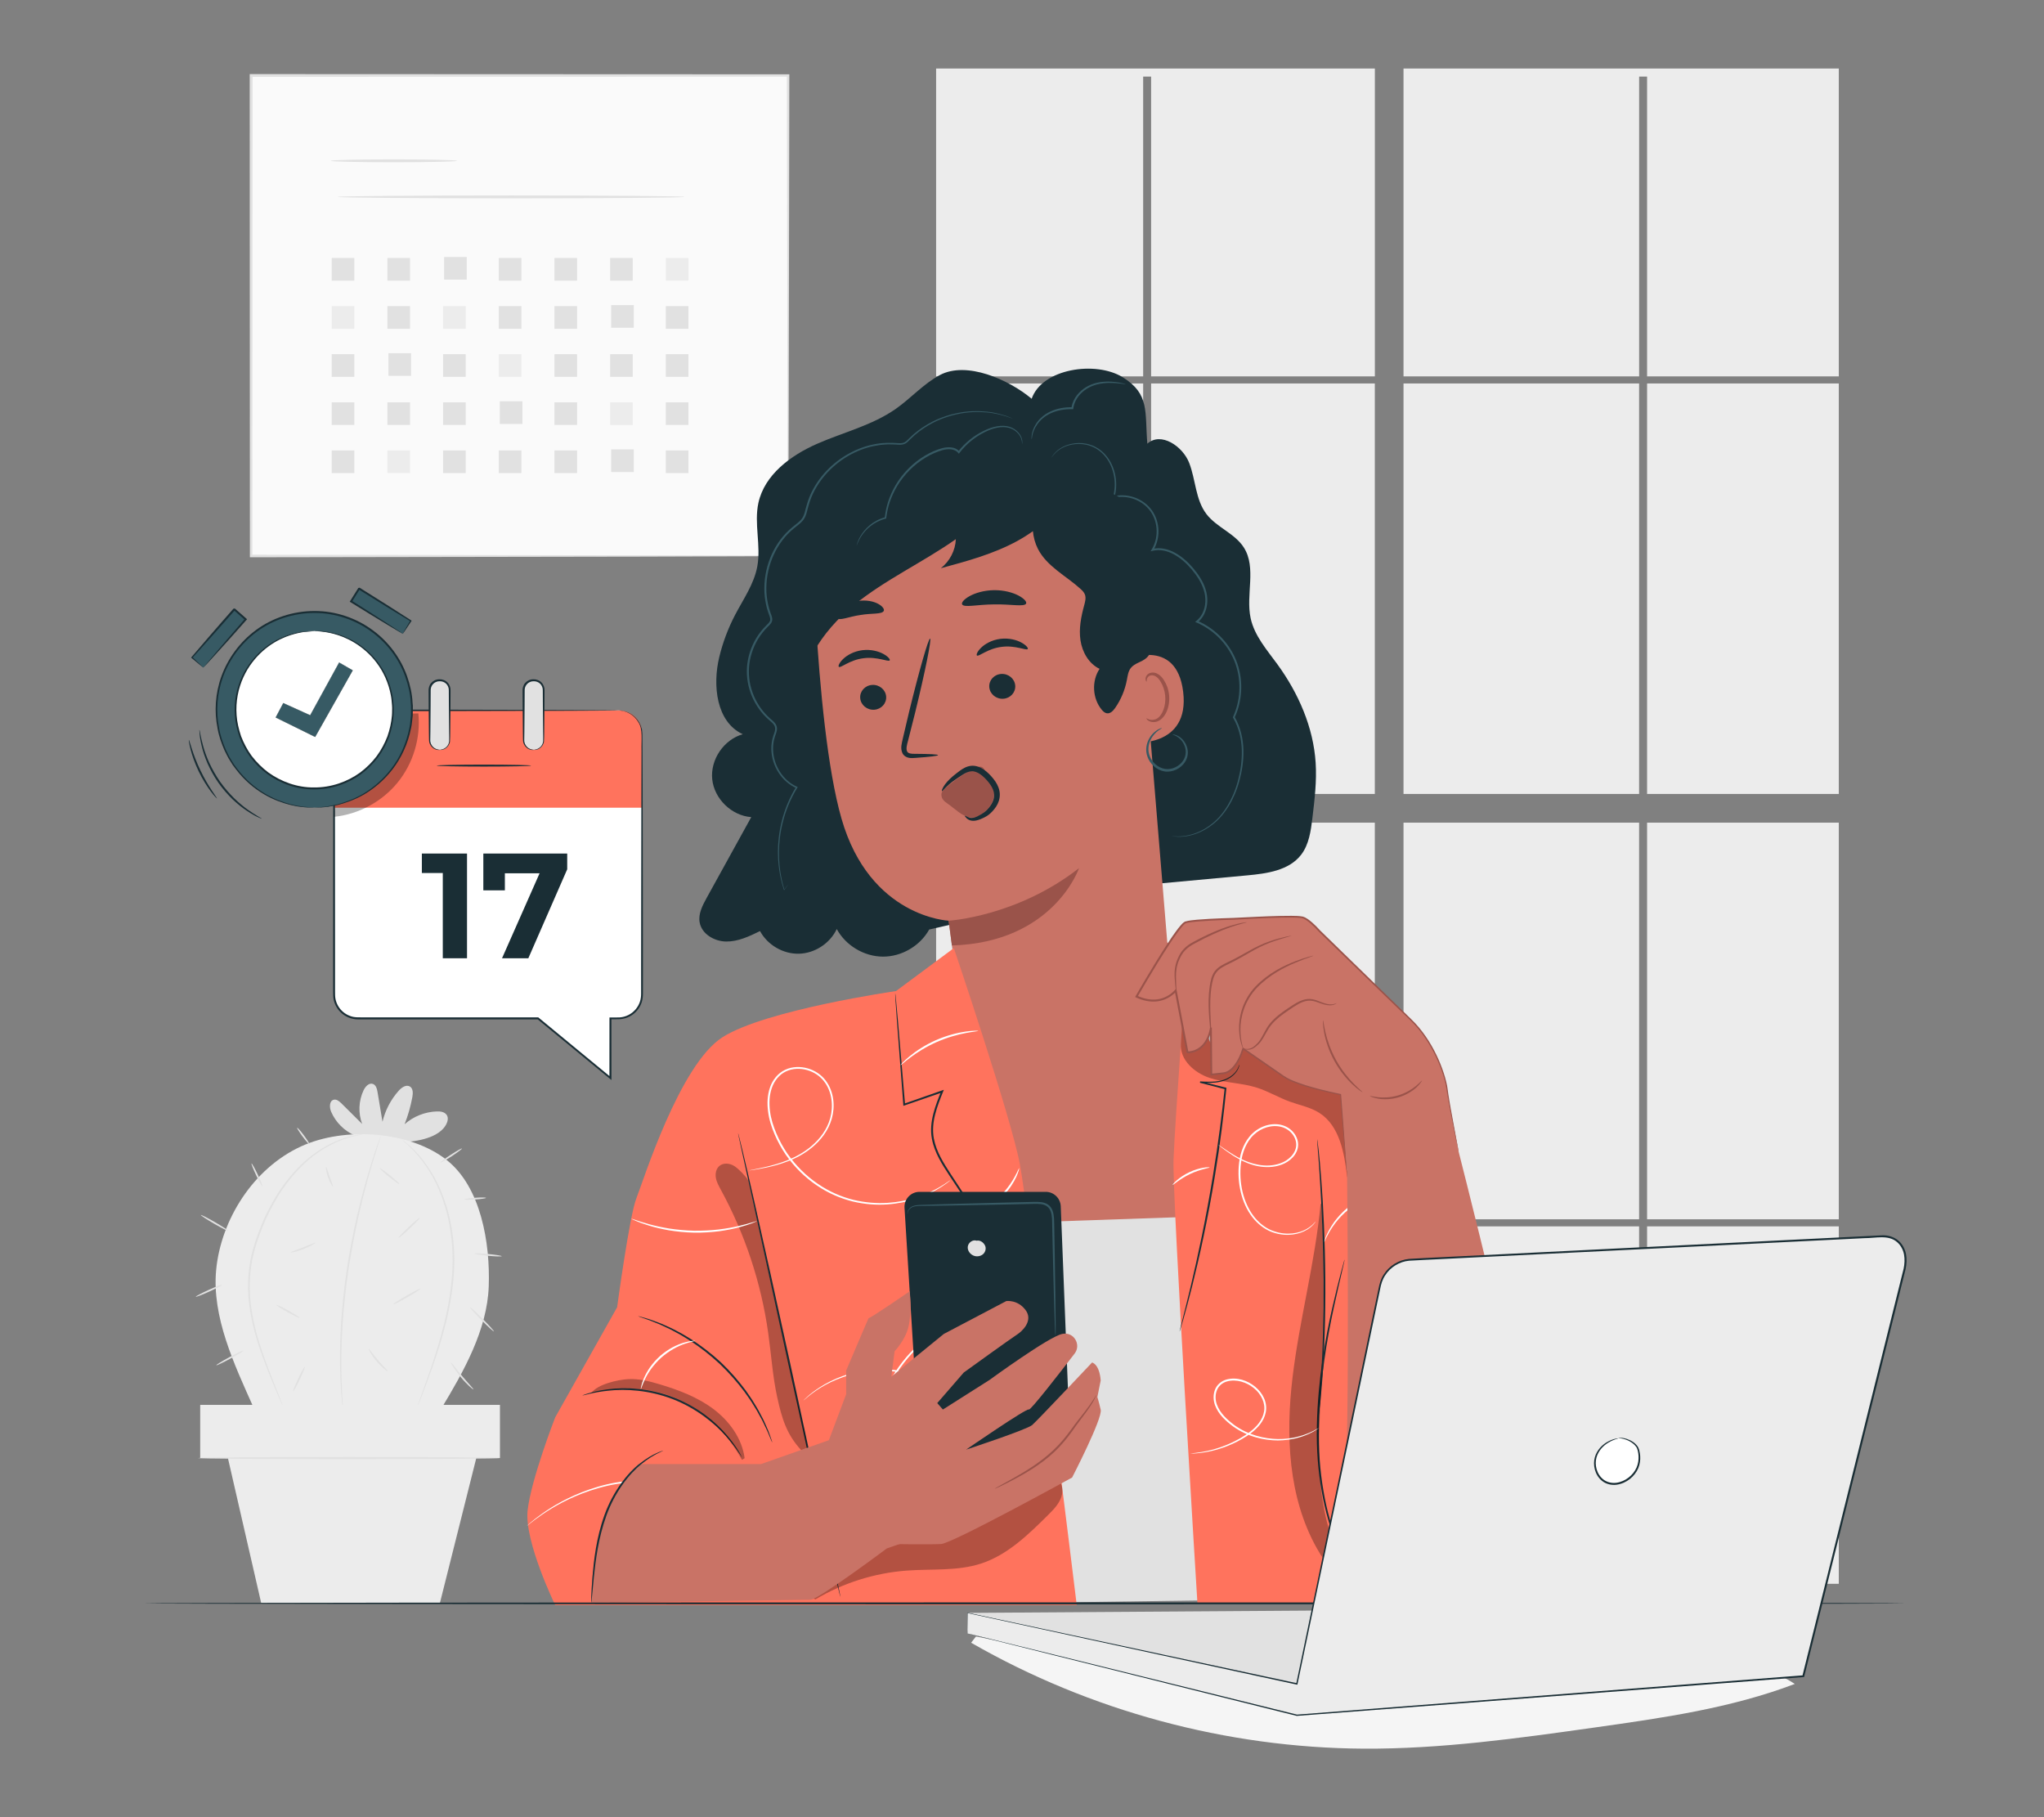 <?xml version="1.0" encoding="UTF-8"?>
<svg id="Layer_2" data-name="Layer 2" xmlns="http://www.w3.org/2000/svg" viewBox="0 0 540 480">
  <rect x="0" y="0" width="540" height="480" fill="#808080" stroke="none"/>
  <defs>
    <style>
      .cls-1 {
        fill: #ff735d;
      }

      .cls-1, .cls-2, .cls-3, .cls-4, .cls-5, .cls-6, .cls-7, .cls-8, .cls-9, .cls-10, .cls-11, .cls-12 {
        stroke-width: 0px;
      }

      .cls-2 {
        fill: #375a64;
      }

      .cls-3 {
        fill: #e1e1e1;
      }

      .cls-4 {
        fill: #ececec;
      }

      .cls-5 {
        fill: #9a534a;
      }

      .cls-7 {
        fill: #c97366;
      }

      .cls-8 {
        fill: #f5f5f5;
      }

      .cls-9 {
        fill: none;
      }

      .cls-10 {
        fill: #1a2e35;
      }

      .cls-11 {
        fill: #fff;
      }

      .cls-13 {
        opacity: .3;
      }

      .cls-12 {
        fill: #fafafa;
      }
    </style>
  </defs>
  <g id="Layer_2-2" data-name="Layer 2">
    <g>
      <g>
        <path class="cls-8" d="m443.82,438.02c-62.14-1.53-125.17,7.1-185.98-5.75l-1.28,1.65c31.38,18.02,67.47,27.76,103.66,27.98,20.49.12,40.86-2.74,61.15-5.6,17.88-2.52,35.92-5.08,52.8-11.5-8.77-5.79-19.85-6.52-30.36-6.78Z"/>
        <g>
          <rect class="cls-4" x="247.31" y="101.29" width="54.7" height="108.43"/>
          <rect class="cls-4" x="304.11" y="101.29" width="59.1" height="108.43"/>
          <rect class="cls-4" x="304.11" y="217.3" width="59.1" height="104.77"/>
          <polygon class="cls-4" points="370.79 99.42 433.04 99.42 433.04 20.23 435.14 20.23 435.14 99.42 485.79 99.42 485.79 18.1 370.79 18.1 370.79 99.42"/>
          <rect class="cls-4" x="435.14" y="101.29" width="50.65" height="108.43"/>
          <rect class="cls-4" x="435.14" y="217.3" width="50.65" height="104.77"/>
          <rect class="cls-4" x="247.31" y="217.3" width="54.7" height="104.77"/>
          <rect class="cls-4" x="370.79" y="217.3" width="62.24" height="104.77"/>
          <rect class="cls-4" x="247.31" y="323.94" width="54.7" height="94.41"/>
          <rect class="cls-4" x="435.14" y="323.94" width="50.65" height="94.41"/>
          <polygon class="cls-4" points="302.01 99.42 302.01 20.23 304.11 20.23 304.11 99.42 363.22 99.42 363.22 18.1 247.31 18.1 247.31 99.42 302.01 99.42"/>
          <rect class="cls-4" x="370.79" y="323.94" width="62.24" height="94.41"/>
          <rect class="cls-4" x="304.11" y="323.94" width="59.1" height="94.41"/>
          <rect class="cls-4" x="370.79" y="101.29" width="62.24" height="108.43"/>
        </g>
        <g>
          <g>
            <rect class="cls-12" x="66.35" y="19.93" width="141.86" height="126.92"/>
            <path class="cls-3" d="m208.21,146.85s-.02-.81-.04-2.36c0-1.56-.02-3.83-.04-6.8-.02-5.96-.05-14.67-.08-25.76-.04-22.18-.1-53.86-.17-92l.32.32c-40.86.02-89.61.04-141.85.06h-.01l.38-.38c-.02,46.17-.03,89.62-.05,126.92l-.33-.33c42.32.07,77.74.13,102.61.17,12.44.04,22.23.07,28.94.09,3.34.02,5.91.03,7.66.04.86,0,1.51.01,1.98.02.45,0,.68.02.68.02,0,0-.21.01-.64.02-.45,0-1.1.01-1.94.02-1.74,0-4.28.02-7.6.04-6.69.02-16.46.05-28.86.09-24.92.04-60.41.1-102.82.17h-.33s0-.33,0-.33c-.01-37.29-.03-80.74-.05-126.92v-.38h.39c52.24.02,100.99.04,141.85.06h.32v.32c-.07,38.22-.13,69.98-.17,92.2-.04,11.06-.06,19.75-.08,25.69-.02,2.94-.03,5.2-.04,6.74-.01,1.52-.04,2.29-.04,2.29Z"/>
          </g>
          <path class="cls-3" d="m120.74,42.48c0,.21-7.47.38-16.68.38s-16.68-.17-16.68-.38,7.47-.38,16.68-.38,16.68.17,16.68.38Z"/>
          <path class="cls-3" d="m180.85,52.01c0,.21-20.51.38-45.81.38s-45.82-.17-45.82-.38,20.51-.38,45.82-.38,45.81.17,45.81.38Z"/>
          <rect class="cls-3" x="87.63" y="68.15" width="5.98" height="5.98"/>
          <rect class="cls-3" x="102.35" y="68.15" width="5.98" height="5.98"/>
          <rect class="cls-3" x="117.33" y="67.88" width="5.98" height="5.98"/>
          <rect class="cls-3" x="131.77" y="68.15" width="5.98" height="5.98"/>
          <rect class="cls-3" x="146.48" y="68.15" width="5.98" height="5.98"/>
          <rect class="cls-3" x="161.19" y="68.15" width="5.98" height="5.98"/>
          <rect class="cls-4" x="175.9" y="68.15" width="5.98" height="5.98"/>
          <rect class="cls-4" x="87.63" y="80.86" width="5.98" height="5.98"/>
          <rect class="cls-3" x="102.35" y="80.86" width="5.98" height="5.98"/>
          <rect class="cls-4" x="117.06" y="80.86" width="5.98" height="5.98"/>
          <rect class="cls-3" x="131.77" y="80.86" width="5.98" height="5.98"/>
          <rect class="cls-3" x="146.48" y="80.86" width="5.98" height="5.98"/>
          <rect class="cls-3" x="161.46" y="80.59" width="5.98" height="5.98"/>
          <rect class="cls-3" x="175.9" y="80.86" width="5.98" height="5.98"/>
          <rect class="cls-3" x="87.63" y="93.56" width="5.98" height="5.98"/>
          <rect class="cls-3" x="102.62" y="93.29" width="5.98" height="5.98"/>
          <rect class="cls-3" x="117.06" y="93.56" width="5.98" height="5.98"/>
          <rect class="cls-4" x="131.77" y="93.56" width="5.98" height="5.98"/>
          <rect class="cls-3" x="146.48" y="93.56" width="5.98" height="5.98"/>
          <rect class="cls-3" x="161.19" y="93.56" width="5.98" height="5.98"/>
          <rect class="cls-3" x="175.9" y="93.56" width="5.98" height="5.98"/>
          <rect class="cls-3" x="87.63" y="106.27" width="5.98" height="5.98"/>
          <rect class="cls-3" x="102.35" y="106.27" width="5.98" height="5.98"/>
          <rect class="cls-3" x="117.06" y="106.27" width="5.98" height="5.98"/>
          <rect class="cls-3" x="132.04" y="106" width="5.98" height="5.98"/>
          <rect class="cls-3" x="146.48" y="106.27" width="5.98" height="5.98"/>
          <rect class="cls-4" x="161.19" y="106.27" width="5.98" height="5.98"/>
          <rect class="cls-3" x="175.9" y="106.27" width="5.98" height="5.98"/>
          <rect class="cls-3" x="87.63" y="118.98" width="5.98" height="5.98"/>
          <rect class="cls-4" x="102.35" y="118.98" width="5.98" height="5.98"/>
          <rect class="cls-3" x="117.06" y="118.98" width="5.98" height="5.98"/>
          <rect class="cls-3" x="131.77" y="118.98" width="5.98" height="5.98"/>
          <rect class="cls-3" x="146.48" y="118.98" width="5.98" height="5.98"/>
          <rect class="cls-3" x="161.46" y="118.7" width="5.98" height="5.98"/>
          <rect class="cls-3" x="175.9" y="118.98" width="5.98" height="5.98"/>
        </g>
        <g>
          <g>
            <path class="cls-3" d="m93.77,299.94c-2.78-1.19-5.08-3.48-6.28-6.26-.5-1.15-.51-2.94.72-3.2.75-.16,1.44.43,1.99.97,1.83,1.81,3.65,3.62,5.48,5.44-1.08-2.86-.94-6.15.38-8.91.47-.99,1.44-2.04,2.47-1.66.81.3,1.07,1.29,1.21,2.14.44,2.62.88,5.24,1.31,7.85.72-3.04,2.22-5.9,4.31-8.23.76-.85,1.98-1.68,2.95-1.07.85.53.81,1.77.63,2.76-.45,2.46-1.14,4.87-2.05,7.19,2.33-2.07,5.4-3.28,8.52-3.38.92-.03,1.95.1,2.52.82.85,1.07.1,2.66-.8,3.68-2.68,3.04-8.99,3.82-13.03,3.56"/>
            <path class="cls-4" d="m118.02,306.41c-9.82-7.73-27.07-8.82-38.43-3.62-12.82,5.87-21.22,19.53-22.48,32.61-1.19,12.44,4.8,25.05,9.9,36.45l49.56.23c5.95-9.82,12.14-20.82,12.55-32.3.41-11.48-2.08-26.26-11.11-33.37Z"/>
            <path class="cls-3" d="m95.78,299.59s-.07.03-.22.07c-.17.04-.39.09-.65.15-.3.06-.65.14-1.05.23-.42.08-.9.19-1.42.37-2.13.57-5.14,1.79-8.4,4.02-3.27,2.21-6.61,5.63-9.56,9.93-1.44,2.18-2.79,4.57-4.01,7.14-1.17,2.59-2.23,5.35-3.08,8.24-1.69,5.79-1.71,11.66-.84,16.8.85,5.16,2.38,9.65,3.74,13.37,1.38,3.72,2.6,6.69,3.41,8.75.39,1.01.7,1.8.93,2.38.09.25.17.46.23.62.05.14.07.22.06.22,0,0-.04-.07-.11-.2-.07-.16-.16-.36-.27-.61-.24-.57-.58-1.36-1.01-2.35-.86-2.04-2.13-4.99-3.55-8.71-1.4-3.71-2.97-8.21-3.85-13.41-.91-5.18-.9-11.13.81-17,.86-2.92,1.92-5.69,3.11-8.3,1.23-2.59,2.6-5,4.07-7.19,3-4.33,6.4-7.76,9.73-9.96,3.32-2.22,6.37-3.41,8.54-3.93.53-.17,1.01-.27,1.44-.33.41-.07.77-.13,1.07-.19.27-.04.48-.08.66-.11.15-.02.22-.03.23-.02Z"/>
            <path class="cls-3" d="m110.22,371.69s.06-.26.23-.74c.18-.52.43-1.22.74-2.09.65-1.81,1.6-4.44,2.71-7.7,1.11-3.26,2.36-7.17,3.44-11.58,1.09-4.41,1.96-9.35,2.2-14.59.2-5.23-.37-10.24-1.51-14.63-1.16-4.39-2.82-8.16-4.66-11.06-1.82-2.91-3.67-5.01-5.07-6.33-.66-.7-1.27-1.14-1.64-1.49-.38-.34-.57-.52-.56-.53,0-.01.22.15.62.46.38.33,1.02.75,1.7,1.43,1.44,1.28,3.35,3.37,5.22,6.29,1.89,2.9,3.6,6.71,4.79,11.13,1.18,4.43,1.77,9.48,1.56,14.76-.24,5.28-1.14,10.25-2.25,14.67-1.11,4.43-2.4,8.34-3.55,11.59-1.15,3.25-2.15,5.86-2.85,7.65-.34.87-.62,1.55-.82,2.06-.19.47-.3.71-.32.71Z"/>
            <path class="cls-3" d="m100.64,299.88s-.05.26-.19.73c-.16.51-.37,1.19-.64,2.05-.29.89-.63,1.98-1.01,3.25-.38,1.27-.83,2.71-1.27,4.32-.93,3.21-1.9,7.06-2.88,11.36-.95,4.31-1.87,9.07-2.63,14.11-.73,5.04-1.22,9.87-1.52,14.27-.11,2.2-.26,4.3-.27,6.26-.02.98-.04,1.93-.06,2.84,0,.91.01,1.78.02,2.62-.01,1.67.06,3.18.11,4.5.03,1.33.1,2.47.17,3.4.05.9.1,1.61.13,2.15.02.49.03.75.01.75-.02,0-.05-.25-.11-.74-.05-.53-.12-1.25-.21-2.14-.1-.93-.19-2.07-.25-3.4-.07-1.33-.17-2.84-.18-4.51-.01-.84-.03-1.71-.05-2.62.01-.91.02-1.86.04-2.85,0-1.97.14-4.07.23-6.28.28-4.41.76-9.26,1.49-14.31.76-5.05,1.7-9.82,2.67-14.13,1.01-4.3,2.02-8.16,2.99-11.36.46-1.61.93-3.04,1.33-4.31.4-1.27.77-2.35,1.08-3.23.3-.85.55-1.52.73-2.03.17-.46.27-.7.28-.7Z"/>
            <path class="cls-3" d="m58.69,339.36c.05.12-1.46.92-3.39,1.8-1.92.88-3.53,1.49-3.58,1.37s1.46-.92,3.39-1.8c1.92-.88,3.53-1.49,3.58-1.37Z"/>
            <path class="cls-3" d="m60.27,325.11c-.06.11-1.73-.73-3.72-1.88-1.99-1.15-3.55-2.18-3.49-2.29.06-.11,1.73.73,3.72,1.88,1.99,1.15,3.55,2.17,3.49,2.29Z"/>
            <path class="cls-3" d="m69.31,313.35c-.12.06-.85-1.25-1.64-2.91-.79-1.66-1.33-3.06-1.22-3.11.12-.06.85,1.25,1.64,2.91.79,1.66,1.33,3.06,1.22,3.11Z"/>
            <path class="cls-3" d="m81.74,302.24c-.1.08-.91-.83-1.8-2.03-.89-1.2-1.53-2.23-1.43-2.31.1-.08.91.83,1.8,2.03.89,1.2,1.53,2.23,1.42,2.31Z"/>
            <path class="cls-3" d="m64.31,356.75c.06.11-1.49,1.07-3.47,2.14-1.98,1.07-3.63,1.85-3.69,1.73-.06-.11,1.49-1.07,3.47-2.14,1.98-1.07,3.63-1.85,3.69-1.73Z"/>
            <path class="cls-3" d="m79.11,348.09c-.06.11-1.48-.56-3.17-1.51-1.69-.95-3-1.8-2.94-1.92.06-.11,1.48.56,3.17,1.51,1.69.95,3,1.8,2.94,1.92Z"/>
            <path class="cls-3" d="m83.24,328.3c.06.11-1.26.93-3.05,1.63-1.78.7-3.32.99-3.35.87-.03-.13,1.42-.62,3.18-1.3,1.76-.68,3.16-1.31,3.22-1.19Z"/>
            <path class="cls-3" d="m87.94,313.37c-.11.06-.79-.98-1.29-2.42-.5-1.44-.61-2.68-.49-2.7.13-.02.44,1.14.93,2.54.48,1.4.96,2.51.84,2.57Z"/>
            <path class="cls-3" d="m77.44,367.51c-.12-.06.48-1.55,1.33-3.33.85-1.78,1.63-3.18,1.75-3.13.12.06-.48,1.55-1.33,3.33-.85,1.78-1.63,3.18-1.75,3.13Z"/>
            <path class="cls-3" d="m102.42,362.2c-.08.1-1.49-.95-2.89-2.59-1.41-1.64-2.22-3.2-2.11-3.26.12-.07,1.09,1.35,2.47,2.96,1.37,1.61,2.63,2.79,2.54,2.89Z"/>
            <path class="cls-3" d="m111.08,340.41c.06.11-1.48,1.12-3.46,2.25-1.97,1.13-3.62,1.96-3.69,1.84-.06-.11,1.48-1.12,3.46-2.25,1.97-1.13,3.62-1.96,3.69-1.84Z"/>
            <path class="cls-3" d="m105.25,327c-.09-.09,1.11-1.37,2.68-2.85,1.57-1.48,2.91-2.6,3-2.51.09.09-1.11,1.37-2.68,2.85-1.57,1.48-2.91,2.6-3,2.51Z"/>
            <path class="cls-3" d="m105.52,312.78c-.08.1-1.3-.76-2.73-1.92-1.43-1.16-2.52-2.18-2.44-2.28.08-.1,1.3.76,2.73,1.92,1.43,1.16,2.52,2.18,2.44,2.28Z"/>
            <path class="cls-3" d="m122.04,303.37c.07.11-1.15,1.02-2.71,2.05-1.57,1.02-2.9,1.76-2.97,1.66-.07-.11,1.15-1.02,2.72-2.05,1.57-1.02,2.9-1.76,2.97-1.66Z"/>
            <path class="cls-3" d="m128.4,316.41c0,.13-1.26.32-2.83.43-1.57.11-2.86.1-2.87-.03,0-.13,1.26-.32,2.83-.43,1.57-.11,2.86-.1,2.87.03Z"/>
            <path class="cls-3" d="m132.55,331.82c-.01.13-1.63.08-3.61-.11-1.98-.19-3.58-.45-3.57-.58.01-.13,1.63-.08,3.61.11,1.98.19,3.58.45,3.57.58Z"/>
            <path class="cls-3" d="m130.49,351.69c-.09.09-1.58-1.26-3.32-3.02-1.74-1.76-3.08-3.26-2.99-3.35.09-.09,1.58,1.26,3.32,3.03,1.74,1.76,3.08,3.26,2.99,3.35Z"/>
            <path class="cls-3" d="m125.07,367c-.08.09-1.7-1.25-3.35-3.24-1.66-1.98-2.7-3.82-2.59-3.88.11-.07,1.31,1.62,2.95,3.58,1.63,1.96,3.09,3.44,2.99,3.54Z"/>
          </g>
          <g>
            <rect class="cls-4" x="52.89" y="371.09" width="79.19" height="14.04"/>
            <polygon class="cls-4" points="59.38 381.52 69.01 423.46 116.21 423.46 126.74 381.52 59.38 381.52"/>
            <path class="cls-3" d="m132.03,385.14c0,.15-17.86.28-39.89.28s-39.89-.12-39.89-.28,17.86-.28,39.89-.28,39.89.12,39.89.28Z"/>
          </g>
        </g>
        <path class="cls-10" d="m347.58,201.5c-.6-9.41-4.55-18.39-10.1-26.02-2.79-3.83-6.09-7.57-7.08-12.2-1.33-6.18,1.6-13.28-1.77-18.62-2.38-3.77-7.19-5.33-9.9-8.87-2.91-3.8-2.83-9.05-4.56-13.51-1.73-4.46-7.52-8.3-11.06-5.08-.69-8.41.68-13.12-6.5-17.55s-21.31-2.29-24.06,5.68c-6.09-5.11-17.24-10.01-24.25-6.26-4.32,2.31-7.64,6.12-11.65,8.93-6.23,4.37-13.85,6.18-20.81,9.24-6.97,3.07-13.86,8.16-15.48,15.6-1.19,5.49.73,11.26-.29,16.78-.86,4.65-3.69,8.64-5.88,12.83-1.83,3.51-3.23,7.23-4.16,11.07-1.82,7.51-.81,17.17,6.2,20.42-5.01,1.42-8.6,6.71-8.07,11.89.53,5.18,5.12,9.63,10.31,10.01-3.93,7.12-7.86,14.24-11.79,21.36-1.09,1.98-2.23,4.16-1.85,6.4.52,3.1,3.88,5.07,7.03,5.1,3.15.03,6.1-1.38,8.93-2.76,1.98,3.68,6.12,6.09,10.3,5.98,4.18-.11,8.19-2.73,9.97-6.52,2.37,4.36,7.21,7.26,12.17,7.29,4.96.03,9.84-2.82,12.25-7.16l47.89-10.96c12.03-1.11,24.07-2.23,36.1-3.34,5.23-.48,11.08-1.29,14.28-5.46,2.08-2.71,2.56-6.29,2.97-9.68.58-4.84,1.17-9.72.86-14.59Z"/>
        <path class="cls-7" d="m263.98,333.92l-23.11-61.31,12.02-12.03-.48-3.86c-1.3-9.65-1.79-13.61-1.79-13.52,0,0-20.8-.87-28.3-26.94-3.73-12.97-5.74-34.73-6.81-52.59-.96-16.08,7.2-36.95,23.3-37.23l51.18,6.43c4.89-.08,9.04,3.59,9.54,8.46l8.85,107.59,6.79,5.8,8.18,74.53-59.38,4.68Z"/>
        <path class="cls-10" d="m227.26,184.43c.16,1.81,1.82,3.17,3.71,3.04,1.89-.13,3.29-1.7,3.14-3.51-.16-1.81-1.82-3.17-3.71-3.04-1.89.13-3.3,1.7-3.14,3.51Z"/>
        <path class="cls-10" d="m261.36,181.53c.16,1.81,1.82,3.17,3.71,3.04,1.89-.13,3.29-1.7,3.14-3.51-.16-1.81-1.82-3.17-3.71-3.04-1.89.13-3.3,1.7-3.14,3.51Z"/>
        <path class="cls-10" d="m221.62,176.15c.48.39,2.83-1.84,6.5-2.28,3.66-.49,6.59,1.06,6.93.56.17-.22-.36-.97-1.64-1.68-1.26-.71-3.33-1.29-5.62-1-2.28.29-4.1,1.37-5.1,2.37-1.02,1-1.31,1.86-1.07,2.03Z"/>
        <path class="cls-10" d="m258.09,173.15c.48.39,2.83-1.84,6.5-2.28,3.66-.5,6.59,1.06,6.93.56.17-.22-.35-.97-1.64-1.68-1.26-.71-3.33-1.29-5.61-1-2.28.29-4.1,1.37-5.1,2.37-1.02,1-1.3,1.86-1.07,2.03Z"/>
        <path class="cls-10" d="m247.82,199.46c0-.21-2.34-.32-6.09-.34-.95.02-1.86-.06-2.1-.68-.3-.65-.04-1.71.28-2.85.6-2.38,1.23-4.87,1.89-7.48,2.6-10.63,4.35-19.33,3.92-19.43-.43-.1-2.88,8.44-5.48,19.07-.62,2.62-1.21,5.12-1.77,7.51-.22,1.11-.68,2.39-.03,3.74.34.67,1.09,1.09,1.71,1.18.62.11,1.15.05,1.62.02,3.74-.26,6.05-.53,6.04-.74Z"/>
        <path class="cls-5" d="m250.63,243.2s18.03-1.05,34.44-13.89c0,0-6.67,19.64-33.59,20.43l-.85-6.54Z"/>
        <path class="cls-5" d="m249.1,208.89c2.03-2.27,7.53-5.88,9.35-6.33,1.91-.47,1.71,1.78,2.98,3.36,1.26,1.58,1.62,4.13.63,6.11-1.12,2.23-3.5,4.16-5.67,3.91-2.17-.24-4.21-2.4-6.03-3.65-.5-.35-1.02-.71-1.35-1.26-.33-.55-.43-1.34-.08-1.93"/>
        <path class="cls-10" d="m254.17,159.63c.48.95,4.09.03,8.46.02,4.37-.1,8,.73,8.46-.23.2-.46-.52-1.32-2.04-2.12-1.51-.79-3.84-1.44-6.46-1.41-2.62.04-4.94.74-6.43,1.57-1.5.83-2.2,1.71-1.99,2.17Z"/>
        <path class="cls-10" d="m221.11,163.29c.75.75,3.17-.42,6.2-.84,3.02-.52,5.68-.13,6.17-1.08.21-.46-.3-1.24-1.52-1.89-1.21-.65-3.14-1.06-5.22-.74-2.08.32-3.8,1.3-4.75,2.29-.97.99-1.22,1.89-.88,2.26Z"/>
        <path class="cls-7" d="m296.61,174.58c.34-.22,14.17-6.68,15.97,8.17,1.8,14.85-13.48,13.59-13.56,13.17-.08-.42-2.42-21.34-2.42-21.34Z"/>
        <path class="cls-5" d="m302.88,189.75c.06-.06.28.15.74.3.45.14,1.2.19,1.94-.19,1.5-.77,2.52-3.42,2.27-6.1-.13-1.36-.56-2.61-1.17-3.62-.58-1.03-1.38-1.71-2.19-1.75-.81-.09-1.31.45-1.44.89-.15.44-.02.72-.09.76-.04.04-.35-.21-.3-.84.03-.3.16-.67.47-1,.32-.33.83-.54,1.38-.55,1.15-.06,2.31.87,2.98,1.97.73,1.1,1.26,2.51,1.4,4.03.27,3-.92,5.99-3,6.87-1.01.4-1.92.19-2.41-.11-.5-.31-.62-.63-.57-.67Z"/>
        <path class="cls-2" d="m309.78,194.01c-.01.06.41.13,1.05.49.64.35,1.48,1.08,2.02,2.26.54,1.16.65,2.86-.35,4.25-.94,1.37-2.83,2.39-4.75,2.09-1.92-.32-3.41-1.82-4-3.39-.64-1.59-.32-3.23.27-4.38.59-1.17,1.4-1.92,1.99-2.36.6-.44.99-.61.96-.66-.01-.03-.44.05-1.11.44-.66.39-1.58,1.12-2.27,2.36-.69,1.2-1.11,3.02-.43,4.82.63,1.76,2.26,3.46,4.48,3.84,2.23.33,4.32-.84,5.37-2.41.54-.79.8-1.7.81-2.55,0-.85-.23-1.62-.54-2.25-.64-1.28-1.62-2-2.33-2.29-.72-.31-1.17-.29-1.17-.26Z"/>
        <path class="cls-10" d="m254.9,215.51s.16-.02.36.08c.2.1.47.26.82.37.68.25,1.74-.02,2.96-.77.64-.37,1.24-.75,1.78-1.34.54-.59,1.1-1.31,1.43-2.08.35-.78.48-1.66.29-2.54-.19-.88-.69-1.75-1.35-2.57-1.33-1.65-3-3.06-4.57-2.93-.77.05-1.54.44-2.24.88-.71.45-1.4.9-1.98,1.31-2.41,1.62-3.36,3.17-3.56,3.06-.09-.05.02-.52.47-1.26.44-.74,1.26-1.7,2.42-2.68.58-.49,1.22-.99,1.94-1.52.73-.51,1.64-1.09,2.83-1.23,1.19-.14,2.41.3,3.37.96.98.66,1.79,1.5,2.54,2.42.75.93,1.39,2.02,1.63,3.24.25,1.22,0,2.47-.48,3.45-.24.5-.54.94-.85,1.33-.31.38-.62.74-.97,1.06-.68.66-1.51,1.11-2.18,1.4-.69.32-1.39.57-2.04.64-.65.07-1.27-.05-1.68-.3-.41-.24-.63-.51-.77-.68-.14-.17-.2-.28-.17-.32Z"/>
        <path class="cls-2" d="m309.47,220.85s.07,0,.2,0c.15.01.35.03.59.06.52.02,1.29.07,2.29-.05,1.97-.21,4.93-1.02,7.81-3.4,2.88-2.34,5.39-6.3,6.7-11.27.66-2.48,1.09-5.2,1.01-8.06-.08-2.85-.74-5.86-2.31-8.55l-.06-.11.05-.11c1.88-4.07,2.31-9.17.68-13.9-1.61-4.71-5.37-8.91-10.3-11.01l-.4-.17.34-.27c.63-.52,1.21-1.21,1.6-2.01.96-1.93.99-4.21.33-6.21-.64-2.03-1.85-3.81-3.19-5.4-1.34-1.59-2.9-2.98-4.65-3.94-1.74-.96-3.76-1.42-5.62-.96l-.58.14.31-.51c2.07-3.4,1.57-7.9-.77-10.62-2.35-2.76-6.14-3.76-9.19-3l-.34.08.09-.33c1.12-4.11.01-8.26-2.2-10.82-.54-.66-1.17-1.18-1.81-1.64-.66-.43-1.33-.79-2.02-1.01-1.37-.49-2.74-.57-3.93-.47-1.2.11-2.24.42-3.08.81-.83.41-1.49.86-1.96,1.3-.94.87-1.25,1.5-1.29,1.47,0,0,.08-.15.26-.43.17-.29.48-.67.95-1.13.46-.46,1.12-.93,1.96-1.37.85-.41,1.91-.75,3.14-.88,1.22-.13,2.62-.06,4.04.43.72.22,1.42.59,2.11,1.02.66.47,1.32,1.01,1.88,1.68,2.3,2.62,3.47,6.88,2.34,11.14l-.24-.25c3.2-.81,7.14.2,9.64,3.1,2.48,2.87,3.02,7.56.84,11.17l-.27-.37c2-.5,4.16,0,5.97,1,1.83,1,3.43,2.43,4.81,4.05,1.36,1.62,2.62,3.45,3.29,5.58.69,2.1.67,4.53-.36,6.6-.42.87-1.04,1.62-1.74,2.19l-.06-.44c5.07,2.16,8.92,6.48,10.57,11.32,1.67,4.86,1.21,10.09-.73,14.26v-.22c1.6,2.78,2.26,5.87,2.33,8.77.07,2.91-.38,5.67-1.07,8.17-1.35,5.02-3.95,9.03-6.9,11.38-2.95,2.38-5.97,3.17-7.97,3.33-1.01.1-1.79.02-2.31-.03-.24-.04-.43-.07-.59-.09-.13-.02-.2-.04-.2-.04Z"/>
        <path class="cls-10" d="m304.51,167.4c-.39-10.07-.82-20.35-4.43-29.76-.81-2.12-1.84-4.26-3.59-5.72-1.41-1.18-3.2-1.81-4.97-2.31-2.79-.79-3.55-2.68-6.45-2.89-11.02-9.34-26.78-12.55-40.73-8.79-13.95,3.76-25.81,14.21-31.83,27.34-6.02,13.13-6.26,28.68-1.19,42.2-.93-10.71,5.85-20.73,14.16-27.54,8.31-6.81,18.25-11.33,27.04-17.51-.12,2.97-1.61,5.85-3.96,7.67,6.94-1.87,13.95-3.77,20.25-7.22,1.4-.77,2.76-1.63,4.07-2.56.16,1.62.57,3.2,1.33,4.69,2.36,4.61,7.39,7.07,11.23,10.54.47.42.94.89,1.17,1.48.35.91.07,1.92-.18,2.86-.83,3.02-1.45,6.19-.98,9.29.47,3.1,2.21,6.15,5.04,7.5-2.14,3.22-1.89,7.84.58,10.81.36.43.8.85,1.35.93.91.14,1.67-.66,2.19-1.41,1.53-2.2,2.59-4.73,3.09-7.37.21-1.11.35-2.3,1.05-3.19,1.01-1.28,2.86-1.54,4.08-2.61,1.73-1.51,1.77-4.13,1.68-6.42Z"/>
        <path class="cls-2" d="m226.31,144.13s.04-.27.19-.75c.17-.48.45-1.18.96-2,.51-.81,1.25-1.76,2.31-2.64,1.05-.88,2.44-1.68,4.12-2.12l-.15.17c.16-1.34.41-2.78.89-4.26.49-1.47,1.15-2.98,2.02-4.46,1.76-2.94,4.38-5.74,7.74-7.73,1.46-.87,2.98-1.54,4.56-1.97.79-.19,1.62-.29,2.43-.18.81.09,1.61.47,2.13,1.1h-.39c1.95-2.51,4.39-4.33,6.76-5.48,2.35-1.17,4.81-1.66,6.73-1.1,1.93.58,2.96,1.99,3.29,2.97.18.51.2.92.19,1.2-.02.28-.05.41-.06.41-.06,0,.08-.59-.29-1.55-.36-.93-1.39-2.24-3.21-2.73-1.82-.5-4.17,0-6.46,1.18-2.31,1.15-4.67,2.94-6.56,5.41l-.19.25-.2-.24c-.89-1.07-2.59-1.11-4.05-.73-1.49.41-3.01,1.08-4.42,1.92-3.28,1.93-5.85,4.67-7.59,7.53-.86,1.44-1.52,2.91-2.01,4.34-.49,1.44-.75,2.85-.92,4.16l-.02.14-.13.03c-3.27.83-5.31,2.95-6.34,4.49-1.05,1.59-1.27,2.66-1.34,2.63Z"/>
        <path class="cls-2" d="m208.25,233.58s-.08.13-.25.38c-.19.27-.45.64-.8,1.12l-.06.08-.03-.1c-.59-1.8-1.58-5.21-1.59-10.01,0-2.39.25-5.12.99-8.05.71-2.93,1.93-6.05,3.78-9.11l.09.28c-3.68-1.58-6.52-5.67-6.61-10.31-.01-1.15.14-2.33.52-3.46.18-.56.42-1.1.48-1.64.08-.54-.09-1.06-.45-1.49-.35-.44-.83-.79-1.29-1.21-.46-.41-.9-.84-1.32-1.31-.83-.93-1.57-1.96-2.2-3.07-1.25-2.22-2.04-4.78-2.18-7.45-.15-2.66.39-5.41,1.54-7.92.57-1.26,1.3-2.45,2.18-3.55.43-.56.91-1.07,1.41-1.57.5-.48,1.02-.95,1.03-1.54.01-.59-.35-1.24-.55-1.93-.25-.67-.41-1.37-.57-2.07-.29-1.41-.46-2.85-.44-4.31.03-6.25,2.8-12.33,7.4-16.08,1.12-.95,2.39-1.71,2.93-2.97.28-.62.44-1.3.61-1.99.17-.69.41-1.37.61-2.05.93-2.69,2.42-5.09,4.19-7.13,3.57-4.08,8.28-6.72,12.98-7.7,2.35-.52,4.72-.51,6.91-.34.53.02,1.06-.04,1.48-.29.43-.24.78-.65,1.17-1.02.39-.37.78-.73,1.16-1.08.41-.33.81-.65,1.21-.97,1.63-1.22,3.33-2.2,5.01-2.94,1.69-.7,3.34-1.27,4.93-1.58,3.16-.71,5.99-.68,8.24-.45,2.27.22,3.96.78,5.1,1.13.54.21.96.38,1.26.5.28.12.42.19.42.19,0,0-.15-.04-.44-.14-.31-.11-.73-.26-1.28-.45-1.14-.31-2.83-.84-5.09-1.03-2.24-.2-5.04-.2-8.16.53-1.57.33-3.19.9-4.86,1.6-1.65.75-3.31,1.72-4.92,2.93-.39.32-.78.64-1.18.96-.37.35-.75.71-1.13,1.07-.38.36-.73.79-1.24,1.09-.52.3-1.13.36-1.69.35-.57-.03-1.12-.08-1.67-.08-.56,0-1.12-.06-1.69,0-1.14.04-2.29.21-3.44.44-4.61.98-9.23,3.59-12.71,7.59-1.73,2-3.18,4.35-4.08,6.98-.19.67-.42,1.32-.59,2-.17.68-.33,1.4-.64,2.08-.63,1.43-2,2.23-3.07,3.15-4.46,3.65-7.17,9.59-7.2,15.69-.03,1.42.15,2.83.43,4.2.16.68.32,1.36.56,2.02.17.67.57,1.28.57,2.12-.04.88-.72,1.43-1.18,1.89-.48.48-.95.98-1.37,1.52-.85,1.06-1.56,2.22-2.11,3.44-1.11,2.44-1.64,5.1-1.5,7.68.13,2.58.89,5.08,2.1,7.24.61,1.08,1.32,2.09,2.13,2.99.4.45.83.88,1.28,1.28.43.4.94.77,1.34,1.27.42.48.65,1.2.54,1.83-.08.64-.33,1.19-.51,1.73-.37,1.08-.52,2.21-.51,3.31.06,4.46,2.8,8.43,6.32,9.96l.2.09-.12.19c-1.84,3.01-3.07,6.09-3.79,8.99-.75,2.89-1.02,5.6-1.04,7.97-.04,4.77.89,8.17,1.43,9.98h-.09c.36-.49.64-.85.84-1.11.19-.24.29-.35.29-.35Z"/>
        <path class="cls-2" d="m297.4,101.48c-.01.11-1.81-.38-4.73-.33-1.44.05-3.2.3-4.89,1.17-1.67.86-3.31,2.39-3.98,4.46-.12.36-.19.73-.24,1.08l-.03.23h-.23c-2.08-.06-4.06.31-5.67,1.06-1.62.73-2.83,1.84-3.59,2.93-.77,1.09-1.13,2.13-1.28,2.86-.16.73-.16,1.15-.2,1.15-.02,0-.03-.1-.04-.3-.01-.2,0-.5.05-.88.1-.76.41-1.86,1.18-3.03.75-1.16,2-2.36,3.69-3.15,1.68-.8,3.73-1.21,5.88-1.16l-.26.23c.05-.38.13-.78.26-1.17.73-2.25,2.5-3.85,4.26-4.73,1.8-.89,3.62-1.11,5.1-1.11,1.49,0,2.68.2,3.49.36.81.17,1.25.3,1.24.34Z"/>
        <g>
          <polygon class="cls-3" points="256.08 323.41 330.48 320.86 337.38 422.46 272.28 423.37 256.08 323.41"/>
          <path class="cls-1" d="m313.98,247.9c1.01-1.27,56.49,36.37,58.96,40.87,2.47,4.5,15.9,134.6,15.9,134.6h-72.5s-6.66-107.14-6.31-117.03c.35-9.89,3.94-58.45,3.94-58.45Z"/>
          <path class="cls-1" d="m146.67,423.97s-8.19-16.82-7.28-25.01c.91-8.19,7.28-24.56,7.28-24.56l16.37-29.1s3.27-24.26,5.09-28.8c1.82-4.55,11.4-35.31,22.77-42.54,11.37-7.23,45.82-12.18,45.82-12.18l15.27-11.34s15.18,44.85,17.46,57.13c2.27,12.28,15.01,116.4,15.01,116.4h-137.78Z"/>
          <path class="cls-10" d="m274.31,345.72s-.07-.07-.17-.21c-.12-.17-.27-.39-.46-.66-.42-.62-1-1.47-1.74-2.55-1.52-2.26-3.67-5.48-6.32-9.45-2.66-4.01-5.82-8.77-9.32-14.05-1.75-2.65-3.59-5.43-5.49-8.3-1.87-2.87-3.92-5.97-4.61-9.67-.43-2.25-.17-4.53.37-6.63.54-2.11,1.33-4.09,2.1-6l.32.33c-3.53,1.22-6.89,2.39-10.04,3.47l-.29.1-.02-.3c-.67-8.72-1.23-16.06-1.62-21.27-.18-2.55-.32-4.58-.42-6.02-.04-.67-.07-1.2-.09-1.59-.02-.36-.02-.55,0-.55.01,0,.04.18.08.54.04.4.1.92.16,1.59.13,1.43.32,3.46.55,6.01.44,5.2,1.07,12.54,1.81,21.25l-.31-.2c3.14-1.1,6.5-2.28,10.03-3.51l.52-.18-.21.52c-.77,1.91-1.55,3.87-2.07,5.93-.53,2.06-.76,4.26-.36,6.41.66,3.56,2.66,6.62,4.52,9.48,1.89,2.88,3.72,5.67,5.46,8.32,3.47,5.3,6.59,10.08,9.23,14.11,2.59,4,4.7,7.25,6.18,9.54.7,1.11,1.26,1.98,1.66,2.61.17.28.31.51.42.69.09.16.14.24.13.24Z"/>
          <path class="cls-10" d="m222.01,421.76s-.04-.1-.1-.31c-.06-.23-.14-.54-.23-.92-.2-.85-.49-2.04-.85-3.55-.71-3.13-1.73-7.6-2.98-13.1-2.44-11.11-5.8-26.4-9.52-43.3-3.68-16.9-7.02-32.21-9.44-43.32-1.21-5.52-2.19-9.99-2.88-13.12-.33-1.52-.59-2.72-.78-3.57-.08-.39-.14-.69-.19-.93-.04-.21-.06-.32-.05-.32,0,0,.04.1.1.31.06.23.14.54.24.92.21.84.5,2.03.88,3.55.74,3.09,1.78,7.56,3.04,13.09,2.52,11.06,5.9,26.37,9.59,43.29,3.65,16.9,6.96,32.21,9.37,43.33,1.19,5.52,2.15,10,2.82,13.14.32,1.53.58,2.72.76,3.57.08.39.14.69.18.93.04.21.05.32.05.32Z"/>
          <g class="cls-13">
            <path class="cls-6" d="m215.44,422.46c7.32-4.35,15.65-6.97,24.14-7.6,6.55-.48,13.31.18,19.56-1.84,7.01-2.27,12.51-7.64,17.74-12.83,1.43-1.42,2.9-2.91,3.53-4.83.63-1.91.11-4.37-1.69-5.29-1.38-.71-3.05-.33-4.55.08-21.98,6.06-42.6,17.02-59.91,31.85"/>
          </g>
          <path class="cls-10" d="m196.06,384.99s-.4-.56-1.09-1.58c-.69-1.02-1.76-2.47-3.23-4.11-2.91-3.28-7.72-7.29-14.01-9.72-6.29-2.44-12.54-2.72-16.9-2.25-2.19.22-3.95.57-5.15.86-1.2.29-1.86.47-1.88.43,0-.02.15-.08.46-.19.31-.1.76-.28,1.36-.44,1.19-.35,2.95-.76,5.16-1.03,4.39-.57,10.74-.34,17.13,2.13,6.39,2.47,11.23,6.59,14.09,9.97,1.45,1.69,2.48,3.18,3.12,4.24.34.52.55.96.71,1.24.15.29.23.44.21.45Z"/>
          <path class="cls-10" d="m204.01,381s-.1-.15-.23-.46c-.15-.36-.34-.81-.57-1.36-.23-.59-.53-1.31-.94-2.12-.4-.81-.8-1.76-1.38-2.75-.27-.5-.56-1.02-.86-1.57-.3-.54-.67-1.08-1.01-1.65-.68-1.16-1.53-2.31-2.4-3.53-1.81-2.4-3.98-4.91-6.5-7.31-2.55-2.37-5.19-4.38-7.69-6.04-1.28-.79-2.48-1.57-3.68-2.18-.59-.31-1.15-.64-1.71-.91-.56-.26-1.1-.52-1.62-.76-1.02-.51-1.99-.86-2.83-1.21-.83-.36-1.57-.61-2.18-.81-.56-.2-1.01-.36-1.39-.49-.32-.12-.48-.19-.47-.2,0-.02.18.02.5.1.38.11.85.24,1.42.4.62.17,1.37.4,2.22.73.85.32,1.84.65,2.88,1.14.53.24,1.07.48,1.64.74.57.26,1.14.59,1.74.89,1.21.6,2.43,1.37,3.73,2.16,2.54,1.66,5.22,3.67,7.79,6.06,2.54,2.42,4.72,4.97,6.53,7.4.87,1.25,1.71,2.42,2.38,3.59.34.58.7,1.13,1,1.68.29.55.57,1.09.84,1.6.56,1,.94,1.97,1.32,2.8.38.83.66,1.56.86,2.17.19.56.35,1.02.48,1.39.1.32.15.49.13.5Z"/>
          <path class="cls-10" d="m355.22,332.75s0,.08-.03.23c-.04.18-.08.4-.14.66-.14.62-.34,1.47-.58,2.53-.51,2.2-1.26,5.37-2.11,9.31-1.7,7.87-3.67,18.88-3.93,31.17-.14,6.14.31,11.99,1.23,17.23.88,5.25,2.26,9.86,3.71,13.6,1.46,3.75,2.96,6.65,4.09,8.59.54.99,1.04,1.71,1.34,2.22.14.23.25.42.34.58.08.13.11.2.1.21,0,0-.06-.06-.15-.18-.11-.15-.23-.33-.39-.55-.32-.5-.85-1.2-1.42-2.18-1.19-1.92-2.75-4.81-4.26-8.56-1.5-3.75-2.93-8.38-3.84-13.66-.95-5.26-1.42-11.16-1.28-17.33.26-12.34,2.29-23.39,4.09-31.24.9-3.94,1.7-7.1,2.28-9.28.29-1.06.51-1.89.68-2.51.08-.26.14-.47.19-.65.05-.15.07-.22.08-.22Z"/>
          <path class="cls-10" d="m348.2,375.13s0-.26.03-.76c.05-.54.11-1.26.18-2.16.09-.94.18-2.08.27-3.42.11-1.33.22-2.85.31-4.53.42-6.71.71-16,.64-26.26-.08-10.26-.48-19.55-.91-26.26-.2-3.36-.41-6.07-.56-7.95-.07-.9-.12-1.62-.16-2.16-.03-.49-.04-.76-.02-.76.02,0,.06.26.12.75.06.54.15,1.26.26,2.15.21,1.87.47,4.58.72,7.94.52,6.71.98,16.01,1.06,26.28.07,10.27-.28,19.57-.79,26.29-.12,1.68-.25,3.2-.38,4.53-.13,1.33-.24,2.48-.36,3.41-.12.89-.21,1.61-.28,2.15-.07.49-.11.75-.13.75Z"/>
          <path class="cls-10" d="m327.43,281.23s0,.3-.21.83c-.2.53-.62,1.29-1.44,2.01-.8.72-2.01,1.4-3.52,1.7-1.51.33-3.28.31-5.19.22l.05-.36c2.01.5,4.27,1.06,6.71,1.66l.18.05-.02.19c-.65,6.58-1.6,14.46-2.99,22.87-1.87,11.55-4.18,21.9-6.04,29.34-.94,3.72-1.75,6.71-2.34,8.77-.29.99-.53,1.78-.7,2.37-.16.54-.26.82-.28.82-.02,0,.04-.3.18-.84.15-.59.35-1.39.6-2.39.53-2.08,1.29-5.08,2.18-8.8,1.77-7.45,4.01-17.8,5.88-29.33,1.38-8.4,2.36-16.26,3.06-22.83l.16.23c-2.43-.63-4.69-1.21-6.69-1.73l.05-.36c1.91.11,3.64.15,5.11-.14,1.48-.27,2.65-.89,3.45-1.57.81-.67,1.25-1.39,1.47-1.89.22-.51.28-.8.3-.79Z"/>
          <g class="cls-13">
            <path class="cls-6" d="m197.68,311.77c-.77-1.18-2.51-3.01-3.7-3.77-1.19-.76-2.88-.92-3.95,0-.86.75-1.1,2.02-.9,3.14.2,1.12.77,2.13,1.31,3.13,6.39,11.72,10.65,24.6,12.51,37.82.8,5.66,1.16,11.39,2.38,16.98s2.48,9.83,6.37,14.02l1.6-.68c.04-.27-.51-3.36-.78-4.47-5.21-21.73-9.78-43.42-14.84-66.17"/>
          </g>
          <g class="cls-13">
            <path class="cls-6" d="m196.72,385.17c-.68-5.2-4.01-9.78-8.19-12.94s-9.18-5.05-14.2-6.56c-2.71-.81-5.51-1.53-8.34-1.38-2.83.15-8.12,1.36-9.78,3.66,18.73-4.41,32.33,4.28,39.82,17.66"/>
          </g>
          <g class="cls-13">
            <path class="cls-6" d="m348.88,318.01c-1.42,15.4-5.56,30.43-7.4,45.78-1.84,15.35-1.16,31.67,6.4,45.16,2.54,4.53,6.13,8.88,11.11,10.39-5.93-7.12-8.85-16.35-9.92-25.55-1.07-9.2-.44-18.51-.04-27.76.7-16,.73-32.02.08-48.02"/>
          </g>
          <path class="cls-11" d="m200,322.55s-.43.22-1.23.53c-.8.32-1.99.7-3.48,1.1-1.49.41-3.3.77-5.32,1.05-2.03.25-4.28.41-6.64.37-2.36-.05-4.6-.29-6.62-.62-2.01-.36-3.81-.79-5.28-1.25-1.48-.45-2.65-.88-3.44-1.23-.79-.34-1.22-.54-1.21-.58.01-.03.47.11,1.28.39.81.29,1.99.66,3.47,1.07,1.47.41,3.26.8,5.26,1.13,2,.3,4.22.52,6.55.58,2.33.03,4.56-.1,6.57-.33,2.01-.25,3.8-.57,5.29-.93,1.49-.35,2.69-.68,3.51-.94.82-.25,1.28-.37,1.3-.34Z"/>
          <path class="cls-11" d="m251.04,311.81s-1.28,1.17-4.01,2.69c-2.71,1.5-7.01,3.24-12.6,3.64-2.79.2-5.87,0-9.08-.76-3.19-.78-6.49-2.16-9.55-4.25-3.07-2.06-5.9-4.82-8.21-8.12-1.13-1.66-2.13-3.47-2.95-5.38-.81-1.91-1.48-3.94-1.73-6.08-.27-2.12-.19-4.31.52-6.32.68-2,2.1-3.77,4-4.65,1.89-.89,4.03-.91,5.92-.38,1.9.53,3.6,1.65,4.74,3.16,1.16,1.49,1.8,3.28,2.03,5.03.24,1.76.07,3.5-.37,5.1-.91,3.22-2.96,5.71-5.09,7.5-2.15,1.81-4.45,2.96-6.51,3.76-2.07.8-3.92,1.26-5.44,1.6-1.52.33-2.71.53-3.52.65-.38.05-.69.1-.92.13-.21.03-.32.04-.32.03,0,0,.1-.04.31-.08.23-.05.53-.11.91-.18.8-.16,1.98-.39,3.49-.75,1.5-.37,3.34-.86,5.38-1.68,2.03-.82,4.28-1.98,6.38-3.77,2.07-1.77,4.05-4.22,4.91-7.34.42-1.55.57-3.24.33-4.93-.23-1.69-.85-3.39-1.96-4.8-1.08-1.42-2.69-2.48-4.49-2.98-1.79-.5-3.82-.47-5.57.36-1.75.82-3.08,2.47-3.73,4.36-.67,1.9-.75,4.02-.49,6.08.24,2.08.9,4.06,1.69,5.95.8,1.88,1.78,3.65,2.89,5.29,2.27,3.25,5.04,5.97,8.06,8.01,3,2.07,6.24,3.44,9.38,4.23,3.15.75,6.2.98,8.95.81,5.53-.35,9.81-2.01,12.53-3.45.69-.36,1.29-.69,1.79-1.01.51-.31.94-.57,1.27-.81.32-.22.57-.39.77-.52.18-.12.27-.17.27-.16Z"/>
          <path class="cls-11" d="m258.45,272.3c0,.09-1.28.19-3.3.57-2.03.38-4.79,1.11-7.67,2.37-2.88,1.27-5.28,2.82-6.93,4.06-1.65,1.24-2.59,2.12-2.65,2.05-.03-.03.19-.27.59-.69.4-.42,1.02-.99,1.83-1.66,1.61-1.33,4.02-2.96,6.94-4.25,2.93-1.28,5.76-1.97,7.82-2.26,1.03-.15,1.87-.22,2.46-.23.58-.02.9,0,.91.03Z"/>
          <path class="cls-11" d="m274.89,350.21s-.12-.04-.35-.13c-.25-.11-.58-.26-.99-.44-.88-.37-2.2-.87-3.96-1.31-3.48-.9-8.9-1.34-15.12.54-1.54.48-3.11,1.11-4.69,1.89-1.56.81-3.12,1.79-4.64,2.93-3.02,2.29-5.83,5.31-8.16,8.88-2.32,3.57-4.18,7.74-5.26,12.24-.5,2.24-.71,4.67.07,6.89.76,2.23,2.74,3.92,5.08,4.55,2.33.67,4.84.55,7.08-.16,2.26-.71,4.29-2.02,5.87-3.67,1.54-1.68,2.68-3.75,2.89-5.94.11-1.09.04-2.18-.22-3.22-.28-1.04-.71-2.01-1.26-2.91-1.13-1.78-2.68-3.21-4.34-4.34-1.68-1.11-3.45-1.98-5.26-2.54-1.8-.62-3.61-.94-5.35-1.19-1.75-.17-3.45-.27-5.06-.16-6.49.32-11.42,2.59-14.48,4.46-1.54.96-2.65,1.82-3.38,2.43-.35.29-.62.53-.83.7-.19.16-.29.23-.3.23s.08-.1.26-.27c.2-.19.46-.43.8-.74.71-.64,1.81-1.53,3.35-2.52,3.04-1.94,8-4.29,14.57-4.66,1.63-.13,3.35-.03,5.12.13,1.77.25,3.61.57,5.43,1.18,1.84.56,3.66,1.44,5.38,2.57,1.7,1.16,3.3,2.61,4.49,4.47.58.93,1.04,1.95,1.33,3.05.29,1.09.36,2.25.25,3.4-.22,2.32-1.4,4.49-3.01,6.23-1.64,1.72-3.74,3.07-6.09,3.82-2.34.74-4.94.87-7.39.17-2.45-.65-4.61-2.49-5.42-4.88-.82-2.38-.58-4.89-.08-7.18,1.1-4.58,2.99-8.78,5.35-12.39,2.37-3.61,5.22-6.66,8.3-8.96,1.54-1.15,3.13-2.13,4.72-2.94,1.61-.78,3.2-1.41,4.77-1.88,6.3-1.86,11.78-1.35,15.27-.39,1.76.47,3.08,1.01,3.95,1.41.41.21.73.37.97.49.22.11.33.17.32.18Z"/>
          <path class="cls-11" d="m183.64,354.16c.01.1-1.12.24-2.84.84-.86.29-1.85.74-2.9,1.32-1.04.6-2.13,1.35-3.17,2.26-1.03.93-1.9,1.92-2.62,2.88-.7.97-1.26,1.91-1.65,2.73-.8,1.64-1.07,2.75-1.17,2.72-.03,0,.01-.29.13-.8.1-.51.34-1.23.7-2.08.36-.86.9-1.84,1.59-2.85.72-1,1.6-2.04,2.66-2.99,1.07-.94,2.2-1.7,3.28-2.29,1.09-.57,2.12-.99,3.02-1.25.89-.26,1.63-.41,2.15-.45.52-.06.8-.07.81-.03Z"/>
          <path class="cls-11" d="m217.35,405.43s-.09-.07-.25-.24c-.17-.18-.4-.42-.69-.73-.6-.64-1.49-1.58-2.67-2.76-2.37-2.33-5.87-5.73-11-8.75-2.56-1.5-5.56-2.85-8.95-3.64-3.39-.76-7.18-1.01-11.02-.25-3.8.76-7.71,2.6-10.51,5.79-1.38,1.58-2.43,3.55-2.67,5.71-.25,2.12.26,4.45,1.74,6.09,1.46,1.61,3.81,2.41,5.87,1.9,1.02-.25,1.95-.84,2.6-1.65.67-.8,1.1-1.79,1.31-2.8.46-2.04,0-4.17-1-5.92-.98-1.77-2.45-3.19-4.08-4.23-3.3-2.12-7.19-2.52-10.63-2.26-3.48.28-6.65,1.13-9.47,2.05-5.65,1.89-9.84,4.38-12.59,6.25-1.38.93-2.4,1.73-3.1,2.27-.33.26-.58.46-.78.62-.18.14-.27.21-.28.2,0,0,1.31-1.32,4.04-3.25,2.72-1.93,6.91-4.48,12.58-6.43,2.84-.95,6.02-1.83,9.56-2.13,3.49-.28,7.49.11,10.92,2.29,1.69,1.07,3.22,2.54,4.26,4.39,1.04,1.83,1.54,4.09,1.06,6.27-.23,1.08-.68,2.15-1.42,3.02-.72.89-1.74,1.55-2.88,1.82-2.27.55-4.79-.3-6.38-2.05-1.6-1.78-2.12-4.26-1.86-6.5.26-2.28,1.37-4.34,2.8-5.98,2.91-3.3,6.92-5.16,10.81-5.93,3.92-.77,7.78-.49,11.21.3,3.44.82,6.47,2.21,9.04,3.74,5.16,3.09,8.63,6.55,10.96,8.93,1.16,1.2,2.02,2.17,2.6,2.83.27.32.48.57.65.76.14.17.21.27.21.27Z"/>
          <path class="cls-11" d="m348.44,377.2s-.22.17-.66.45c-.22.14-.49.32-.82.51-.35.18-.74.37-1.18.59-.45.22-.98.39-1.54.62-.57.2-1.21.37-1.89.56-1.38.31-2.99.55-4.78.56-3.55-.02-7.92-.93-11.81-3.71-1.87-1.4-3.86-3.11-4.78-5.64-.44-1.25-.51-2.68-.02-3.99.47-1.33,1.66-2.36,3.03-2.75,2.77-.75,5.62.25,7.61,1.9,1.01.83,1.83,1.87,2.35,3.03.52,1.16.68,2.46.46,3.66-.22,1.2-.78,2.28-1.46,3.18-.69.9-1.5,1.65-2.34,2.3-1.68,1.28-3.42,2.19-5.04,2.94-3.26,1.46-6.11,2.07-8.08,2.33-.99.13-1.76.19-2.28.21-.52.02-.8.02-.8,0,0-.02.27-.05.79-.1.52-.06,1.28-.14,2.26-.31,1.94-.32,4.75-.98,7.95-2.47,1.58-.76,3.3-1.68,4.93-2.94,1.59-1.25,3.19-2.97,3.6-5.22.44-2.25-.74-4.67-2.66-6.22-1.89-1.56-4.61-2.49-7.14-1.79-1.24.35-2.27,1.25-2.69,2.43-.44,1.17-.39,2.49.02,3.64.84,2.34,2.76,4.05,4.58,5.42,3.77,2.73,8.05,3.66,11.54,3.73,1.76.02,3.34-.2,4.71-.48.68-.18,1.31-.33,1.88-.52.56-.21,1.09-.37,1.54-.57.44-.2.84-.38,1.19-.55.34-.17.61-.34.84-.46.46-.25.7-.38.71-.36Z"/>
          <path class="cls-11" d="m319.57,308.36c.02.16-2.45.45-5.16,1.75-2.73,1.28-4.52,3-4.63,2.88-.1-.07,1.58-2.03,4.41-3.35,2.82-1.35,5.39-1.41,5.39-1.28Z"/>
          <path class="cls-11" d="m269.25,308.6c.05.02-.15.93-.78,2.31-.63,1.37-1.74,3.18-3.35,4.85-1.62,1.67-3.38,2.84-4.74,3.51-1.35.68-2.26.92-2.28.86-.09-.15,3.5-1.44,6.64-4.74,3.19-3.25,4.35-6.88,4.51-6.8Z"/>
          <path class="cls-11" d="m334.52,261.41s-.71.14-1.98.46c-1.26.32-3.07.88-5.17,1.89-1.05.51-2.18,1.11-3.3,1.87-1.12.76-2.24,1.71-3.11,2.95-.86,1.22-1.41,2.79-1.32,4.41.05.8.27,1.61.69,2.32.42.7,1.08,1.26,1.84,1.62.76.36,1.62.51,2.42.36.8-.13,1.51-.58,1.97-1.21.93-1.29.82-3.07.15-4.36-.68-1.31-2.02-2.08-3.3-2.39-1.3-.31-2.59-.22-3.69.06-2.23.6-3.77,1.79-4.81,2.55-1.03.8-1.58,1.27-1.61,1.24-.01-.01.11-.15.36-.39.25-.24.62-.59,1.12-1.01,1.01-.82,2.53-2.07,4.84-2.75,1.15-.31,2.5-.43,3.89-.12,1.37.31,2.84,1.12,3.62,2.59.74,1.42.9,3.37-.17,4.88-.52.74-1.37,1.27-2.29,1.42-.92.16-1.88,0-2.73-.4-.85-.4-1.59-1.03-2.07-1.83-.47-.79-.71-1.68-.76-2.56-.08-1.76.51-3.42,1.44-4.72.92-1.3,2.1-2.27,3.26-3.03,1.17-.77,2.32-1.35,3.39-1.85,2.14-.98,3.99-1.5,5.28-1.76.64-.13,1.15-.2,1.5-.24.34-.03.53-.04.53-.02Z"/>
          <path class="cls-11" d="m347.56,322.71s-.16.24-.51.67c-.18.21-.44.43-.74.72-.33.24-.68.56-1.16.8-1.79,1.07-5.06,1.89-8.71.68-1.82-.57-3.62-1.79-5.09-3.47-1.47-1.69-2.61-3.85-3.3-6.26-.7-2.41-.99-5.06-.79-7.78.21-2.7.97-5.59,2.86-7.87,1.88-2.27,4.83-3.54,7.62-3.2,1.39.18,2.71.79,3.66,1.77.94.96,1.55,2.26,1.55,3.58,0,1.33-.63,2.53-1.47,3.41-.84.89-1.87,1.51-2.93,1.89-2.13.78-4.3.75-6.15.4-1.87-.35-3.46-1.03-4.79-1.73-1.33-.7-2.4-1.41-3.26-2.02-.86-.6-1.51-1.1-1.94-1.44-.44-.34-.66-.53-.65-.54.01-.01.25.14.71.46.49.34,1.16.79,1.99,1.35.87.57,1.96,1.26,3.28,1.92,1.32.66,2.9,1.3,4.72,1.62,1.81.32,3.91.33,5.93-.44,1.01-.37,1.97-.97,2.74-1.8.77-.82,1.33-1.92,1.32-3.09,0-1.17-.55-2.35-1.42-3.23-.87-.89-2.08-1.45-3.36-1.61-2.59-.32-5.4.89-7.16,3.02-1.79,2.17-2.54,4.94-2.75,7.58-.2,2.66.07,5.26.74,7.61.67,2.35,1.76,4.46,3.17,6.11,1.42,1.64,3.12,2.83,4.88,3.4,3.53,1.23,6.72.49,8.49-.5,1.84-1,2.44-2.09,2.5-2.02Z"/>
          <path class="cls-11" d="m375.63,315.52c-.03.1-1.71-.51-4.54-.71-2.81-.22-6.83.14-10.73,2.03-3.9,1.89-6.68,4.82-8.25,7.15-1.6,2.35-2.16,4.05-2.26,4-.03-.01.09-.44.38-1.19.29-.75.8-1.8,1.57-3.02,1.52-2.43,4.33-5.48,8.33-7.42,4-1.93,8.14-2.24,10.99-1.92,1.43.15,2.57.41,3.34.64.77.23,1.18.41,1.17.44Z"/>
        </g>
        <g class="cls-13">
          <path class="cls-6" d="m313.04,259.04c11.29,5.5,24.96,5.81,35.05,13.28,5.79,4.28,9.91,10.76,11.33,17.81,1.43,7.05.15,14.62-3.52,20.82-.73-6.36-1.97-13.59-7.39-17.01-2.36-1.49-5.18-2.01-7.8-2.96-2.95-1.08-5.67-2.73-8.66-3.68-4.04-1.28-8.41-1.24-12.44-2.56-4.03-1.32-7.93-4.76-7.63-8.99l1.04-16.7Z"/>
        </g>
        <g>
          <g>
            <g>
              <path class="cls-7" d="m355.75,309.22l-1.6-20.11s-10.91-2.11-14.78-4.57c-3.87-2.46-10.96-7.55-10.96-7.55,0,0-1.71,6.14-5.23,6.49l-3.17.35-.11-12.41s-.6,5.56-5.17,6.43c-1.04.2-1.06,0-1.06,0l-3.08-16.21s-3.66,4.74-10.35,1.57c0,0,10.84-18.89,12.95-19.59,2.11-.7,13.51-.95,13.51-.95,0,0,15.83-.98,17.59-.31,1.76.66,4.22,3.48,4.22,3.48,0,0,18.65,17.95,24.63,23.93,5.98,5.98,8.8,14.78,9.15,17.95s3.02,16.35,3.02,16.35"/>
              <path class="cls-5" d="m385.31,304.05s-.04-.11-.09-.33c-.05-.24-.12-.56-.22-.98-.18-.88-.45-2.16-.79-3.81-.33-1.67-.73-3.73-1.2-6.13-.22-1.21-.46-2.5-.69-3.89-.12-.69-.18-1.42-.33-2.14-.14-.73-.34-1.46-.55-2.21-.9-3-2.28-6.21-4.28-9.39-1-1.59-2.17-3.16-3.55-4.63-1.39-1.46-2.95-2.89-4.49-4.4-6.23-6.03-13.22-12.81-20.79-20.14h0s0-.01,0-.01c-.62-.69-1.29-1.37-2.01-1.99-.71-.59-1.48-1.25-2.34-1.47-.89-.15-1.9-.15-2.87-.17-.98,0-1.97.01-2.97.03-3.99.09-8.07.34-12.26.54-2.09.06-4.2.14-6.32.26-1.06.06-2.13.13-3.2.22-1.05.11-2.18.18-3.12.47-.36.19-.75.64-1.08,1.03-.34.41-.67.84-.99,1.28-.64.87-1.26,1.78-1.87,2.69-1.22,1.83-2.39,3.71-3.56,5.61-1.81,2.96-3.57,5.91-5.26,8.85l-.11-.36c1.69.8,3.56,1.22,5.37.99,1.8-.23,3.51-1.16,4.66-2.48l.36-.41.1.52c1.05,5.56,2.08,10.97,3.08,16.21v.04s0-.01,0-.01c-.04-.15-.06-.11-.07-.14-.01-.01-.02-.01-.02-.01h.02s.07.02.12.02c.09,0,.19,0,.28-.02.2-.03.4-.05.59-.11l.58-.15.55-.23c.72-.34,1.35-.85,1.86-1.46,1.02-1.22,1.59-2.8,1.82-4.33l.48.02c.03,4.29.07,8.42.1,12.41l-.25-.22c1.04-.11,2.07-.23,3.08-.34.97-.07,1.81-.64,2.47-1.33,1.31-1.42,2.11-3.25,2.67-5.01l.09-.28.24.16c2.33,1.61,4.58,3.16,6.74,4.66,1.08.75,2.14,1.48,3.17,2.2,1.02.76,2.07,1.34,3.19,1.79,2.21.92,4.43,1.54,6.53,2.11,2.11.55,4.11,1.02,6.01,1.4l.11.02v.11c.49,6.36.86,11.38,1.12,14.84.12,1.7.21,3.02.28,3.93.03.43.05.77.06,1.01.01.23,0,.34,0,.34,0,0-.02-.11-.05-.34-.02-.24-.06-.58-.1-1.01-.08-.91-.2-2.22-.35-3.92-.29-3.45-.71-8.47-1.25-14.83l.12.13c-1.9-.37-3.92-.83-6.03-1.37-2.11-.56-4.34-1.17-6.59-2.09-1.12-.45-2.25-1.05-3.26-1.8-1.04-.71-2.1-1.44-3.19-2.19-2.17-1.49-4.43-3.04-6.76-4.64l.32-.11c-.58,1.83-1.37,3.68-2.76,5.2-.69.73-1.64,1.39-2.74,1.47-1.01.11-2.04.23-3.08.35l-.25.03v-.25c-.04-3.99-.08-8.12-.13-12.41l.48.02c-.25,1.64-.83,3.26-1.92,4.59-.55.66-1.24,1.21-2.02,1.59-.2.08-.4.18-.6.25l-.63.17c-.21.06-.42.09-.65.12-.11.01-.22.02-.35.02-.06,0-.13,0-.2-.02-.04,0-.08-.02-.13-.04-.03-.01-.05-.02-.09-.05-.03-.04-.07-.02-.12-.2v.02c-1-5.24-2.03-10.65-3.09-16.21l.45.11c-1.27,1.47-3.07,2.42-5,2.68-1.94.25-3.91-.21-5.66-1.03l-.25-.12.14-.24c1.7-2.94,3.45-5.9,5.27-8.87,1.17-1.9,2.35-3.78,3.57-5.62.61-.92,1.23-1.83,1.89-2.71.32-.44.66-.88,1.02-1.3.38-.42.68-.85,1.29-1.18,1.13-.34,2.19-.38,3.27-.5,1.08-.09,2.15-.16,3.21-.22,2.13-.11,4.24-.19,6.34-.25,4.16-.19,8.27-.44,12.26-.52,1-.02,2-.04,2.99-.03,1,.02,1.96,0,2.99.19,1.04.28,1.79.96,2.53,1.57.73.64,1.41,1.32,2.05,2.04h-.01c7.55,7.34,14.52,14.13,20.74,20.19,1.54,1.53,3.08,2.95,4.49,4.43,1.39,1.5,2.56,3.1,3.57,4.7,2,3.22,3.37,6.46,4.26,9.49.21.76.41,1.5.55,2.24.15.74.2,1.46.31,2.15.21,1.39.44,2.68.65,3.89.44,2.41.82,4.47,1.13,6.14.31,1.66.55,2.94.72,3.82.08.42.13.75.18.98.04.22.05.34.05.34Z"/>
            </g>
            <path class="cls-5" d="m329.38,243.61c.02.09-1.65.39-4.23,1.28-2.58.88-6.04,2.4-9.69,4.41-.92.47-1.72,1.06-2.38,1.75-.67.68-1.11,1.5-1.48,2.31-.75,1.62-.93,3.23-.92,4.59,0,1.36.1,2.47.11,3.24.02.77,0,1.19-.04,1.19-.04,0-.08-.42-.16-1.18-.07-.76-.22-1.86-.28-3.24-.06-1.37.09-3.09.85-4.79.36-.83.83-1.73,1.55-2.47.69-.74,1.56-1.38,2.5-1.86,3.67-2.02,7.2-3.5,9.83-4.3,1.32-.4,2.4-.66,3.16-.79.76-.14,1.18-.17,1.19-.14Z"/>
            <path class="cls-5" d="m341.26,247.15s-.54.2-1.54.48c-.99.3-2.43.7-4.16,1.35-1.73.64-3.7,1.6-5.8,2.85-1.06.61-2.18,1.26-3.36,1.88-1.17.65-2.48,1.16-3.64,1.89-.58.37-1.09.81-1.47,1.33-.38.52-.63,1.13-.81,1.75-.34,1.25-.51,2.54-.62,3.74-.21,2.42-.11,4.62-.03,6.47.09,1.85.18,3.35.2,4.38.03,1.04,0,1.61-.02,1.61-.04,0-.09-.57-.18-1.6-.09-1.12-.22-2.6-.37-4.37-.13-1.85-.27-4.07-.08-6.53.11-1.23.26-2.52.61-3.84.19-.66.45-1.33.88-1.92.43-.59,1-1.07,1.61-1.46,1.24-.77,2.52-1.27,3.68-1.9,1.18-.61,2.29-1.24,3.36-1.84,2.12-1.23,4.15-2.18,5.91-2.78,1.76-.62,3.22-.96,4.23-1.2,1.02-.21,1.58-.32,1.59-.28Z"/>
            <path class="cls-5" d="m347.06,252.42s-.45.21-1.28.5c-.83.3-2.03.73-3.49,1.34-2.88,1.21-6.88,3.18-10.21,6.64-1.64,1.72-2.78,3.73-3.46,5.68-.67,1.95-.92,3.82-.91,5.38.01,3.15.82,5,.7,5.02-.02,0-.07-.1-.16-.32-.08-.22-.22-.54-.33-.97-.26-.85-.52-2.13-.57-3.73-.06-1.6.16-3.52.83-5.54.67-2.01,1.84-4.1,3.54-5.88,3.41-3.54,7.51-5.48,10.45-6.62,1.48-.57,2.71-.95,3.56-1.19.85-.24,1.33-.34,1.34-.31Z"/>
            <path class="cls-5" d="m353.1,264.98s-.07.09-.25.2c-.18.11-.46.24-.85.31-.78.17-1.96,0-3.24-.5-.65-.23-1.35-.5-2.11-.62-.76-.12-1.6-.03-2.42.28-1.64.62-3.26,1.86-4.97,3.02-1.69,1.2-3.17,2.54-4.12,4.05-.93,1.5-1.59,3.08-2.63,4.07-.5.49-.99.9-1.5,1.16-.51.27-1.01.34-1.41.32-.4-.01-.69-.1-.89-.16-.19-.07-.29-.12-.29-.13.01-.05.43.1,1.17.09.37-.02.82-.11,1.27-.38.45-.26.91-.67,1.37-1.16.94-.96,1.54-2.48,2.49-4.07.98-1.59,2.51-2.99,4.22-4.21.86-.62,1.71-1.18,2.55-1.72.84-.54,1.68-1.03,2.57-1.34.88-.32,1.82-.41,2.65-.25.83.15,1.54.45,2.17.7,1.26.53,2.34.74,3.09.65.75-.08,1.1-.35,1.13-.31Z"/>
            <path class="cls-5" d="m359.99,288.53s-.29-.14-.75-.47c-.47-.32-1.11-.85-1.85-1.54-1.5-1.38-3.36-3.54-4.87-6.28-1.5-2.74-2.33-5.47-2.7-7.47-.18-1-.28-1.82-.31-2.39-.03-.57-.03-.88,0-.89.09,0,.21,1.24.66,3.2.45,1.96,1.32,4.61,2.79,7.3,1.48,2.68,3.26,4.84,4.67,6.26,1.41,1.43,2.4,2.2,2.35,2.27Z"/>
            <path class="cls-5" d="m375.69,285.43s-.4.79-1.43,1.75c-1.02.96-2.68,2.05-4.75,2.67-2.07.61-4.06.6-5.44.35-1.38-.25-2.17-.64-2.15-.69.03-.09.85.18,2.2.32,1.35.15,3.25.1,5.24-.48,1.99-.59,3.61-1.59,4.66-2.45,1.06-.86,1.6-1.53,1.67-1.47Z"/>
          </g>
          <path class="cls-7" d="m395.9,416.52c-10.01,8.01-24.6,6.71-32.93-3.04-4.6-5.38-8.25-11.98-7.69-19.06,1.41-17.75.56-88.08.56-88.08l28.22-7.25s21.75,84.99,22.81,99.83c.47,6.51-4.85,12.7-10.97,17.59Z"/>
        </g>
        <g>
          <path class="cls-7" d="m168.67,386.73h32.39l17.92-6.31,5.22-13.88s10.51-7.99,21.45,2.1c10.94,10.09,17.66,30.28,17.66,30.28l-29.02,10.09s-18.08,13.53-20.19,13.56-57.89.78-57.89.78c0,0-.57-25.7,12.47-36.64Z"/>
          <path class="cls-10" d="m242.75,380.2l-3.79-61.16c-.14-2.29,1.67-4.22,3.96-4.22h33.35c2.13,0,3.88,1.68,3.97,3.82l2.41,61.16c.09,2.25-1.71,4.13-3.97,4.13h-31.97c-2.1,0-3.83-1.63-3.96-3.73Z"/>
          <path class="cls-2" d="m278.82,352.68s-.04-.25-.07-.74c-.02-.54-.05-1.24-.09-2.13-.06-1.91-.14-4.57-.24-7.83-.08-3.32-.18-7.25-.29-11.61-.05-2.19-.1-4.48-.15-6.86-.03-1.19,0-2.4-.39-3.5-.2-.54-.51-1.03-.98-1.36-.46-.34-1.03-.51-1.63-.59-1.2-.14-2.47-.02-3.69-.02-1.23.03-2.44.05-3.63.08-2.38.05-4.67.09-6.86.14-4.36.07-8.29.14-11.61.2-1.65.02-3.14.04-4.46.06-1.31.03-2.46-.05-3.32.21-.87.24-1.35.85-1.52,1.28-.17.45-.09.71-.12.71,0,0-.12-.26.03-.75.14-.47.63-1.15,1.56-1.44.92-.31,2.07-.25,3.38-.31,1.32-.04,2.82-.09,4.46-.14,3.32-.09,7.25-.19,11.61-.31,2.19-.05,4.48-.11,6.86-.17,1.19-.03,2.4-.06,3.63-.08,1.23,0,2.46-.13,3.77.02.65.09,1.31.28,1.87.69.56.4.93,1,1.15,1.61.43,1.24.38,2.49.42,3.67.04,2.38.08,4.67.12,6.86.07,4.36.13,8.29.18,11.61.03,3.26.06,5.92.08,7.83,0,.88,0,1.59,0,2.13,0,.49-.02.74-.04.74Z"/>
          <path class="cls-3" d="m260.21,328.96c-.36-.74-1.27-1.46-2.19-1.24-1.03-.37-2.24.52-2.35,1.61-.11,1.09.74,2.14,1.8,2.43.79.22,1.7.03,2.3-.53.6-.57.82-1.52.45-2.26Z"/>
          <path class="cls-7" d="m223.55,368.24v-6.22s6.12-14.4,5.94-13.87c-.18.53,10.84-7.05,10.84-7.05,0,0,.68,5.27-.36,9.51-.84,3.41-3.63,6.32-3.63,6.32l-.86,6.72,13.86-11.29,16.51-8.69s2.99-.44,5.09,2.37c2.11,2.81-.88,5.62-2.28,6.5s-14.05,10.01-14.05,10.01l-7,8.07,1.49,1.7,12.36-7.84s15.63-11.41,19.14-12.12c.07-.01.13-.03.2-.04,2.91-.51,4.9,2.88,3.1,5.22-4.3,5.59-11.7,15.1-12.08,14.77-.53-.46-16.58,10.6-16.58,10.6,0,0,16.05-5.27,17.46-6.5s15.81-16.51,15.81-16.51c0,0,1.93.35,2.28,4.74l-.88,4.39s.35,1.05.88,3.34-7.55,17.91-7.55,17.91c0,0-31.61,17.39-34.6,17.56-2.99.18-14.05,0-14.05,0l-11.03-39.61Z"/>
          <path class="cls-5" d="m289.63,368.49s-.16.5-.61,1.34c-.45.83-1.19,1.99-2.19,3.35-1,1.37-2.24,2.93-3.5,4.76-1.3,1.82-2.84,3.75-4.73,5.53-3.79,3.56-7.93,5.83-10.89,7.41-1.49.78-2.72,1.38-3.57,1.79-.85.4-1.33.61-1.35.58-.02-.03.43-.3,1.25-.76.91-.5,2.08-1.15,3.49-1.93,2.91-1.66,6.99-3.97,10.71-7.47,1.86-1.74,3.39-3.64,4.7-5.43,1.28-1.82,2.57-3.38,3.59-4.7,1.03-1.32,1.81-2.44,2.31-3.23.5-.79.74-1.25.78-1.23Z"/>
        </g>
        <path class="cls-10" d="m175.23,383.15c.07.12-2.53.91-5.82,3.61-3.3,2.64-6.98,7.43-9.19,13.52-2.2,6.1-2.86,12.01-3.32,16.23-.2,2.06-.36,3.76-.48,5.03-.06.54-.1.99-.14,1.37-.04.31-.07.48-.08.47s-.02-.17-.02-.48c.01-.37.03-.83.04-1.37.05-1.19.14-2.92.31-5.05.36-4.24.96-10.19,3.19-16.37,2.24-6.18,6.04-11.02,9.45-13.63,1.69-1.32,3.22-2.18,4.32-2.66.54-.27.99-.4,1.28-.52.3-.11.45-.15.46-.14Z"/>
        <path class="cls-10" d="m503.44,423.52c0,.14-104.22.26-232.74.26s-232.77-.12-232.77-.26,104.19-.26,232.77-.26,232.74.12,232.74.26Z"/>
        <g>
          <polygon class="cls-3" points="391.31 425.12 255.61 426.04 342.63 444.8 374.31 436.9 391.31 425.12"/>
          <g>
            <path class="cls-4" d="m255.61,431.47l87.02,21.62,133.79-10.31,26.44-106.32c1.93-6.41-1.31-9.91-5.4-9.9l-124.82,6.18c-3.95.22-7.26,3.07-8.07,6.94l-21.94,105.11-87.02-18.76v5.43Z"/>
            <path class="cls-10" d="m255.61,431.47s-.01-.43-.02-1.33c0-.91-.01-2.27-.03-4.1v-.06s.05.01.05.01c11.38,2.43,42.4,9.07,87.05,18.63l-.21.14c3.15-15.14,6.64-31.9,10.41-50.02,1.89-9.06,3.84-18.46,5.87-28.17,1.01-4.85,2.04-9.78,3.08-14.79.52-2.5,1.05-5.02,1.58-7.56.26-1.27.53-2.54.8-3.82.24-1.27.62-2.62,1.37-3.74,1.43-2.3,3.97-3.88,6.7-4.13,2.68-.17,5.34-.28,8.04-.42,5.39-.27,10.84-.54,16.35-.81,11.03-.55,22.31-1.11,33.8-1.68,11.49-.57,23.2-1.15,35.09-1.74,5.95-.29,11.94-.59,17.97-.89,3.02-.15,6.04-.3,9.08-.45,1.52-.08,3.04-.15,4.56-.23,1.56-.09,3.21.38,4.43,1.43,1.04.9,1.69,2.18,1.96,3.5.25,1.33.17,2.69-.1,3.98-.63,2.53-1.26,5.05-1.88,7.56-1.25,5.02-2.49,10.01-3.72,14.96-2.47,9.91-4.9,19.69-7.3,29.32-4.79,19.26-9.44,37.91-13.88,55.76l-.04.17h-.18c-52.04,4-97.8,7.5-133.8,10.25h-.03s-.03,0-.03,0c-27.21-6.8-48.97-12.24-63.94-15.97-7.46-1.87-13.23-3.32-17.14-4.3-1.94-.49-3.42-.87-4.42-1.12-.99-.25-1.49-.39-1.49-.39,0,0,.52.12,1.53.36,1.01.25,2.5.61,4.46,1.09,3.92.96,9.7,2.39,17.19,4.22,14.96,3.69,36.7,9.06,63.89,15.78h-.06c35.99-2.8,81.76-6.35,133.79-10.38l-.22.18c4.44-17.86,9.07-36.51,13.86-55.77,2.39-9.63,4.83-19.41,7.29-29.33,1.23-4.96,2.47-9.94,3.72-14.96.62-2.5,1.25-5.01,1.88-7.53.26-1.25.33-2.54.1-3.78-.25-1.23-.85-2.39-1.79-3.21-2.31-2.07-5.68-1.06-8.64-1.08-3.04.15-6.06.3-9.08.45-6.03.3-12.02.6-17.97.89-11.89.59-23.6,1.17-35.09,1.73-11.49.57-22.77,1.12-33.8,1.67-5.51.27-10.97.54-16.35.81-2.69.14-5.38.25-8.02.41-2.58.23-5,1.73-6.35,3.9-.72,1.08-1.07,2.3-1.31,3.58-.27,1.28-.53,2.55-.8,3.82-.53,2.54-1.06,5.06-1.58,7.56-1.05,5-2.08,9.93-3.09,14.79-2.03,9.71-4,19.1-5.89,28.16-3.79,18.11-7.3,34.87-10.47,50.01l-.04.18-.18-.04c-44.62-9.69-75.62-16.42-86.99-18.89l.05-.04c-.01,1.82-.02,3.17-.03,4.08,0,.9-.02,1.35-.02,1.35Z"/>
          </g>
          <g>
            <path class="cls-11" d="m427.53,379.94c-2.6.45-5.04,2.21-5.89,4.71-.86,2.49.16,5.61,2.51,6.81,2.78,1.42,6.38-.24,8.01-2.91,1.04-1.7,1.19-3.79.63-5.71-.58-2.01-4.03-3.32-5.26-2.9"/>
            <path class="cls-10" d="m427.53,379.94s.52-.26,1.48-.06c.47.09,1.04.27,1.66.57.61.31,1.3.73,1.84,1.44.27.34.48.82.58,1.27.11.46.19.95.23,1.46.07,1.02-.07,2.14-.52,3.21-.91,2.13-3.06,4-5.76,4.36-1.34.16-2.73-.18-3.74-.98-1.02-.79-1.66-1.91-1.96-3.03-.3-1.12-.28-2.27,0-3.26.28-1,.81-1.82,1.37-2.48,1.16-1.3,2.48-1.91,3.38-2.22.46-.14.82-.22,1.07-.26.25-.03.38-.04.38-.02,0,.05-.51.13-1.38.48-.85.36-2.1,1-3.17,2.27-.52.64-.99,1.43-1.23,2.35-.25.92-.25,1.98.04,3.02.29,1.03.89,2.05,1.81,2.75.91.71,2.15,1.01,3.37.87,2.47-.32,4.52-2.07,5.38-4.03.43-.99.57-2.04.53-3-.07-.96-.2-1.9-.67-2.53-.47-.65-1.11-1.08-1.68-1.4-.58-.32-1.12-.51-1.57-.63-.91-.26-1.42-.1-1.43-.14Z"/>
          </g>
        </g>
        <g>
          <g>
            <path class="cls-11" d="m163.35,187.66h-68.77c-3.47,0-6.29,2.82-6.29,6.29v68.77c0,3.47,2.82,6.29,6.29,6.29h47.58l19.14,15.76v-15.76h2.06c3.47,0,6.29-2.82,6.29-6.29v-68.77c0-3.47-2.82-6.29-6.29-6.29Z"/>
            <g>
              <path class="cls-1" d="m95.34,187.66h68.3c3.32,0,6.01,2.69,6.01,6.01v19.45c0,.13-.1.23-.23.23h-80.89c-.13,0-.23-.1-.23-.23v-18.41c0-3.89,3.16-7.04,7.04-7.04Z"/>
              <g>
                <path class="cls-10" d="m123.38,225.47v27.65h-6.4v-22.52h-5.53v-5.14h11.93Z"/>
                <path class="cls-10" d="m149.85,225.47v4.15l-10.27,23.5h-6.95l9.92-22.44h-9.17v4.5h-5.69v-9.72h22.16Z"/>
              </g>
              <path class="cls-10" d="m140.33,202.23c0,.14-5.59.26-12.48.26s-12.48-.12-12.48-.26,5.59-.26,12.48-.26,12.48.12,12.48.26Z"/>
            </g>
            <path class="cls-10" d="m163.35,187.66s.14,0,.43,0c.28,0,.71.04,1.24.19,1.05.26,2.7,1.02,3.83,2.9.56.92.91,2.13.88,3.46,0,1.31.01,2.75.02,4.29,0,3.1.02,6.65.03,10.62.01,7.95.03,17.59.05,28.61,0,5.51.01,11.37.02,17.53,0,1.54,0,3.1,0,4.68,0,.79,0,1.58,0,2.38.01.8-.06,1.66-.33,2.45-.52,1.59-1.7,2.98-3.23,3.75-.76.39-1.61.62-2.47.69-.87.05-1.68.01-2.53.03l.23-.23c0,4.97,0,10.29.01,15.76v.51s-.4-.33-.4-.33c-6.12-5.03-12.54-10.31-19.14-15.75l.16.06c-11.79,0-24.16,0-36.86,0-2.9,0-5.78,0-8.65,0h-2.15c-.74,0-1.48-.16-2.18-.41-1.39-.5-2.59-1.5-3.35-2.76-.38-.63-.66-1.32-.81-2.04-.15-.72-.14-1.46-.14-2.15,0-1.4,0-2.8,0-4.19,0-2.78,0-5.54,0-8.27,0-10.94.01-21.49.02-31.54,0-5.02,0-9.93.01-14.69,0-2.38,0-4.73,0-7.04.03-1.15-.08-2.29.12-3.47.23-1.15.76-2.24,1.54-3.09.76-.87,1.76-1.5,2.84-1.86,1.09-.38,2.24-.31,3.3-.32,2.16,0,4.27,0,6.35,0,4.15,0,8.13.01,11.93.02,15.19.03,27.49.06,36,.08,4.24.02,7.54.04,9.79.05,1.11.01,1.96.02,2.55.03.57,0,.87.03.87.03,0,0-.29.02-.87.03-.59,0-1.44.01-2.55.03-2.25.01-5.55.03-9.79.05-8.51.02-20.81.05-36,.08-3.8,0-7.78.01-11.93.02-2.07,0-4.19,0-6.35,0-1.09,0-2.16-.05-3.17.3-1,.34-1.94.93-2.65,1.74-.73.8-1.21,1.82-1.43,2.89-.19,1.07-.08,2.24-.11,3.39,0,2.31,0,4.65,0,7.04,0,4.76,0,9.66.01,14.69,0,10.05,0,20.6.02,31.54,0,2.73,0,5.49,0,8.27,0,1.39,0,2.79,0,4.19,0,.71,0,1.38.13,2.04.14.66.4,1.3.74,1.87.69,1.16,1.8,2.08,3.08,2.54,1.27.52,2.7.34,4.14.38,2.86,0,5.75,0,8.65,0,12.7,0,25.08,0,36.86,0h.09l.07.06c6.6,5.44,13.01,10.73,19.13,15.77l-.4.19c0-5.47,0-10.79.01-15.76v-.23s.23,0,.23,0c.84,0,1.7.02,2.5-.02.8-.06,1.59-.28,2.3-.64,1.42-.72,2.52-2,3.01-3.49.26-.75.33-1.51.32-2.31,0-.8,0-1.59,0-2.38,0-1.58,0-3.14,0-4.68,0-6.17.02-12.02.02-17.53.02-11.02.04-20.65.05-28.61.01-3.97.02-7.53.03-10.62-.09-3.06.4-5.83-.81-7.68-1.08-1.85-2.69-2.62-3.72-2.9-1.07-.28-1.65-.23-1.65-.26Z"/>
            <g>
              <rect class="cls-3" x="138.37" y="179.69" width="5.29" height="18.37" rx="2.56" ry="2.56"/>
              <path class="cls-10" d="m141.11,198.06c-.02-.07.66.04,1.5-.62.4-.33.8-.88.88-1.61.04-.73-.01-1.64-.01-2.6-.02-1.97-.03-4.28-.06-6.82,0-1.29,0-2.63-.02-4.03.02-.66-.21-1.28-.67-1.75-.46-.47-1.11-.71-1.81-.68-.67,0-1.31.3-1.74.8-.44.5-.61,1.12-.57,1.81,0,1.4-.01,2.74-.02,4.03-.02,2.55-.04,4.85-.06,6.82,0,.48-.01.94-.02,1.39,0,.44-.04.85.03,1.2.14.72.57,1.25.99,1.55.88.59,1.56.44,1.54.52,0,.02-.15.04-.44.04-.29-.01-.73-.09-1.22-.39-.47-.3-.98-.85-1.17-1.66-.09-.41-.06-.83-.08-1.26,0-.44-.01-.9-.02-1.39-.02-1.97-.03-4.28-.06-6.82,0-1.29,0-2.63-.02-4.03-.05-.7.15-1.57.68-2.15.52-.6,1.31-.98,2.13-.98.78-.04,1.63.26,2.18.84.56.56.85,1.38.81,2.12,0,1.4-.01,2.74-.02,4.03-.02,2.55-.04,4.85-.06,6.82-.02.98,0,1.83-.07,2.64-.13.81-.6,1.4-1.05,1.73-.46.34-.9.44-1.19.47-.29.03-.44,0-.44-.01Z"/>
            </g>
            <g>
              <rect class="cls-3" x="113.54" y="179.69" width="5.29" height="18.37" rx="2.56" ry="2.56"/>
              <path class="cls-10" d="m116.28,198.06c-.02-.07.66.04,1.5-.62.4-.33.8-.88.88-1.61.04-.73-.01-1.64-.01-2.6-.02-1.97-.03-4.28-.06-6.82,0-1.29,0-2.63-.02-4.03.02-.66-.21-1.28-.67-1.75-.46-.47-1.11-.71-1.81-.68-.67,0-1.31.3-1.74.8-.44.5-.61,1.12-.57,1.81,0,1.4-.01,2.74-.02,4.03-.02,2.55-.04,4.85-.06,6.82,0,.48-.01.94-.02,1.39,0,.44-.04.85.03,1.2.14.72.57,1.25.99,1.55.88.59,1.56.44,1.54.52,0,.02-.15.04-.44.04-.29-.01-.73-.09-1.22-.39-.47-.3-.98-.85-1.17-1.66-.09-.41-.06-.83-.08-1.26,0-.44-.01-.9-.02-1.39-.02-1.97-.03-4.28-.06-6.82,0-1.29,0-2.63-.02-4.03-.05-.7.15-1.57.68-2.15.52-.6,1.31-.98,2.13-.98.78-.04,1.63.26,2.18.84.56.56.85,1.38.81,2.12,0,1.4-.01,2.74-.02,4.03-.02,2.55-.04,4.85-.06,6.82-.02.98,0,1.83-.07,2.64-.13.81-.6,1.4-1.05,1.73-.46.34-.9.44-1.19.47-.29.03-.44,0-.44-.01Z"/>
            </g>
          </g>
          <g class="cls-13">
            <path class="cls-6" d="m110.52,188.43c.66,6.49-1.35,13.22-5.48,18.28-4.12,5.06-10.31,8.39-16.8,9.05l1-13.66,12.39-13.47,8.88-.19Z"/>
          </g>
          <g>
            <g>
              <circle class="cls-11" cx="83.01" cy="187.47" r="23.32" transform="translate(-43.31 25.98) rotate(-14.15)"/>
              <g>
                <path class="cls-2" d="m82.99,213.31c-12.65,0-23.73-9.32-25.56-22.2-.97-6.83.78-13.63,4.92-19.15,4.14-5.52,10.19-9.09,17.02-10.06,6.83-.97,13.63.78,19.15,4.92,5.52,4.14,9.09,10.19,10.06,17.02h0c2,14.1-7.84,27.2-21.94,29.21-1.23.17-2.45.26-3.65.26Zm.06-46.64c-.99,0-1.98.07-2.97.21-5.5.78-10.37,3.66-13.71,8.1-3.34,4.44-4.74,9.92-3.96,15.42,1.61,11.36,12.17,19.29,23.52,17.67,11.36-1.61,19.28-12.16,17.67-23.52h0c-.78-5.5-3.66-10.37-8.1-13.7-3.64-2.73-7.98-4.17-12.45-4.17Z"/>
                <g>
                  <path class="cls-9" d="m82.99,213.31c-12.65,0-23.73-9.32-25.56-22.2-.97-6.83.78-13.63,4.92-19.15,4.14-5.52,10.19-9.09,17.02-10.06,6.83-.97,13.63.78,19.15,4.92,5.52,4.14,9.09,10.19,10.06,17.02h0c2,14.1-7.84,27.2-21.94,29.21-1.23.17-2.45.26-3.65.26Zm.06-46.64c-.99,0-1.98.07-2.97.21-5.5.78-10.37,3.66-13.71,8.1-3.34,4.44-4.74,9.92-3.96,15.42,1.61,11.36,12.17,19.29,23.52,17.67,11.36-1.61,19.28-12.16,17.67-23.52h0c-.78-5.5-3.66-10.37-8.1-13.7-3.64-2.73-7.98-4.17-12.45-4.17Z"/>
                  <path class="cls-10" d="m83.05,166.67s.11-.02.34-.02c.22,0,.56,0,.99.01.87.04,2.16.15,3.78.54,1.61.39,3.55,1.08,5.59,2.28,2.03,1.2,4.16,2.93,5.98,5.3,1.82,2.35,3.28,5.38,3.94,8.84.18.86.23,1.76.32,2.66.06.45.02.91.03,1.37-.02.46.02.93-.04,1.39-.14,1.87-.55,3.76-1.2,5.63-.71,1.84-1.64,3.66-2.87,5.33-1.25,1.65-2.75,3.16-4.47,4.46-3.48,2.53-7.89,4.09-12.46,4.05-4.59.06-8.98-1.58-12.45-4.11-1.72-1.3-3.21-2.81-4.46-4.47-1.21-1.68-2.15-3.49-2.85-5.34-.6-1.88-1.06-3.77-1.17-5.64-.14-1.87-.01-3.7.32-5.42.66-3.45,2.16-6.46,3.99-8.81,1.82-2.36,3.96-4.09,5.99-5.29,2.05-1.19,3.99-1.85,5.61-2.24.81-.19,1.54-.31,2.17-.39.63-.03,1.17-.06,1.61-.09.41-.02.74-.03.99-.04.22,0,.34,0,.34,0s-.11.03-.34.05c-.25.02-.57.06-.98.1-.44.04-.98.08-1.6.14-.63.1-1.34.24-2.14.44-1.59.41-3.5,1.1-5.51,2.3-1.99,1.2-4.07,2.92-5.85,5.26-1.78,2.32-3.22,5.29-3.85,8.67-.32,1.69-.43,3.48-.29,5.31.12,1.83.57,3.67,1.17,5.51.69,1.8,1.61,3.57,2.8,5.21,1.23,1.61,2.69,3.09,4.37,4.35,3.39,2.45,7.67,4.05,12.14,3.99,4.46.04,8.76-1.48,12.16-3.94,1.68-1.26,3.15-2.73,4.37-4.34,1.2-1.63,2.12-3.4,2.82-5.2.64-1.82,1.05-3.67,1.2-5.5.06-.45.03-.91.05-1.36,0-.45.04-.9-.02-1.34-.08-.88-.13-1.76-.3-2.6-.62-3.39-2.03-6.36-3.8-8.69-1.77-2.34-3.85-4.06-5.84-5.27-2-1.21-3.9-1.92-5.49-2.34-1.59-.42-2.87-.56-3.73-.64-.87-.07-1.32-.07-1.32-.1Z"/>
                  <path class="cls-10" d="m82.99,213.31s.14-.02.42-.03c.3-.02.71-.04,1.23-.07.54-.04,1.2-.11,1.98-.23.78-.16,1.66-.34,2.66-.55,1.96-.57,4.35-1.37,6.84-2.87,2.47-1.51,5.06-3.65,7.27-6.55,2.21-2.89,3.96-6.6,4.77-10.8.13-.52.19-1.06.24-1.6.06-.54.13-1.09.17-1.64,0-.55,0-1.11.01-1.67v-.85s-.07-.85-.07-.85c-.11-2.28-.64-4.59-1.44-6.85-1.61-4.53-4.69-8.8-8.92-11.88-4.2-3.1-9.56-4.99-15.12-4.96-5.55,0-10.93,1.82-15.14,4.93-4.22,3.1-7.29,7.38-8.94,11.89-1.65,4.52-1.91,9.26-1.09,13.45.34,2.12,1.05,4.08,1.83,5.9.46.88.83,1.79,1.36,2.58.25.41.5.81.74,1.21.28.37.55.74.82,1.11,2.2,2.91,4.78,5.07,7.26,6.56,2.49,1.5,4.87,2.34,6.84,2.87.99.25,1.88.46,2.66.55.78.12,1.44.22,1.98.23.52.03.92.06,1.23.08.28.02.42.04.42.05s-.14.01-.42,0c-.3,0-.71-.02-1.23-.03-.54,0-1.21-.08-1.99-.18-.79-.07-1.68-.27-2.69-.5-1.99-.51-4.41-1.32-6.94-2.82-2.53-1.48-5.16-3.64-7.4-6.59-.28-.37-.56-.74-.84-1.12-.25-.4-.5-.81-.76-1.22-.55-.8-.93-1.72-1.4-2.61-.8-1.85-1.53-3.84-1.88-5.99-.85-4.26-.61-9.08,1.07-13.69,1.67-4.6,4.79-8.96,9.09-12.14,4.29-3.18,9.78-5.03,15.44-5.04,5.67-.03,11.14,1.9,15.42,5.07,4.31,3.15,7.44,7.52,9.07,12.13.81,2.31,1.34,4.66,1.45,6.98l.08.86v.86c-.01.57-.02,1.14-.03,1.7-.05.56-.12,1.11-.18,1.66-.06.55-.12,1.1-.25,1.62-.84,4.27-2.64,8.02-4.9,10.94-2.26,2.93-4.9,5.08-7.42,6.58-2.54,1.49-4.96,2.27-6.94,2.82-1.01.19-1.91.36-2.69.5-.79.1-1.46.15-2,.18-.54.03-.95.03-1.23.02-.28,0-.42-.02-.42-.02Z"/>
                </g>
              </g>
            </g>
            <g>
              <rect class="cls-2" x="98.61" y="153.36" width="4.02" height="16.12" transform="translate(-89.59 161.18) rotate(-57.99)"/>
              <path class="cls-10" d="m106.39,167.4s.18-.37.53-.97c.38-.66.88-1.5,1.47-2.52l.05.21c-3.1-1.86-8.11-4.94-13.72-8.45.16-.04-.36.08.36-.08h0s0,0,0,0h0s0,.01,0,.01h0s-.02.04-.02.04l-.03.05-.07.11-.14.22-.27.43c-.18.29-.36.57-.54.86-.36.57-.71,1.13-1.05,1.68l-.08-.35c3.85,2.42,7.2,4.58,9.62,6.15,1.16.76,2.11,1.38,2.86,1.87.67.45,1.05.71,1.05.74s-.35-.17-1.02-.56c-.75-.45-1.72-1.02-2.88-1.72-2.46-1.48-5.94-3.59-9.9-6.05l-.22-.13.14-.22c.34-.55.69-1.11,1.05-1.68.18-.28.36-.57.54-.86l.27-.43.14-.22.07-.11.03-.05.02-.03h0s0-.02,0-.02h0s0,0,0,0h0c.72-.17.2-.05.36-.08,5.61,3.51,10.58,6.66,13.61,8.63l.13.09-.08.13c-.71,1.1-1.29,1.95-1.67,2.51-.39.56-.59.85-.59.82Z"/>
            </g>
            <g>
              <rect class="cls-2" x="49.34" y="166.63" width="16.97" height="4.02" transform="translate(-107.03 100.75) rotate(-48.69)"/>
              <path class="cls-10" d="m53.73,176.35s.3-.4.84-1.06c.6-.71,1.38-1.63,2.32-2.75,1.97-2.32,4.7-5.51,7.85-9.11l.02.36c-.98-.86-1.99-1.74-3.02-2.65.73-.05.2-.01.36-.02h0s0,.01,0,.01v.02s-.04.03-.04.03l-.05.06-.11.12-.22.24-.43.49c-.28.32-.57.64-.85.96-.56.63-1.11,1.26-1.65,1.87-1.07,1.21-2.1,2.37-3.07,3.46-1.9,2.12-3.56,3.96-4.86,5.41v-.22c.86.81,1.57,1.47,2.12,1.99.5.48.78.75.78.78,0,.03-.27-.19-.8-.62-.53-.43-1.32-1.08-2.32-1.92l-.12-.1.1-.12c1.27-1.48,2.88-3.35,4.74-5.52.95-1.1,1.97-2.26,3.03-3.49.53-.61,1.08-1.24,1.64-1.87.28-.32.56-.64.84-.96l.43-.49.22-.25.11-.12.05-.06.03-.03v-.02s.02,0,.02,0h0c.17-.02-.36.02.37-.03,1.03.91,2.04,1.8,3.02,2.66l.19.17-.17.19c-3.23,3.67-6.1,6.85-8.14,9.09-.97,1.06-1.77,1.93-2.39,2.61-.56.6-.86.91-.86.88Z"/>
            </g>
            <g>
              <polygon class="cls-2" points="72.84 189.51 74.83 185.73 81.94 188.94 89.59 175.02 93.17 177.07 83.26 194.64 72.84 189.51"/>
              <path class="cls-10" d="m83.27,194.67h-.02s-10.44-5.14-10.44-5.14v-.02s2.01-3.81,2.01-3.81h.02s7.09,3.21,7.09,3.21l7.65-13.93h.02s3.6,2.08,3.6,2.08v.02s-9.93,17.59-9.93,17.59Zm-10.4-5.17l10.38,5.1,9.88-17.53-3.54-2.03-7.65,13.92h-.02s-7.09-3.21-7.09-3.21l-1.96,3.74Z"/>
            </g>
            <path class="cls-10" d="m69.12,216.26s-.4-.13-1.09-.46c-.35-.16-.76-.36-1.22-.65-.46-.28-1.01-.56-1.56-.96-1.14-.74-2.41-1.75-3.73-2.98-1.29-1.25-2.62-2.74-3.82-4.44-1.19-1.71-2.13-3.46-2.87-5.11-.71-1.66-1.22-3.2-1.53-4.53-.19-.65-.27-1.27-.37-1.8-.11-.53-.16-.99-.19-1.37-.07-.76-.09-1.17-.06-1.18.1-.01.26,1.66.98,4.25.35,1.3.89,2.8,1.61,4.42.75,1.61,1.69,3.32,2.85,5,1.18,1.67,2.47,3.14,3.73,4.39,1.28,1.23,2.51,2.26,3.61,3.03,2.19,1.56,3.71,2.28,3.66,2.37Z"/>
            <path class="cls-10" d="m57.32,210.93s-.73-.66-1.67-1.93c-.94-1.26-2.13-3.1-3.17-5.27-1.04-2.17-1.74-4.25-2.13-5.77-.39-1.53-.52-2.49-.46-2.51.08-.02.33.92.81,2.4.48,1.48,1.22,3.51,2.25,5.65,1.03,2.14,2.14,3.99,3,5.29.86,1.3,1.43,2.09,1.37,2.14Z"/>
          </g>
        </g>
      </g>
      <rect class="cls-9" width="540" height="480"/>
    </g>
  </g>
</svg>
